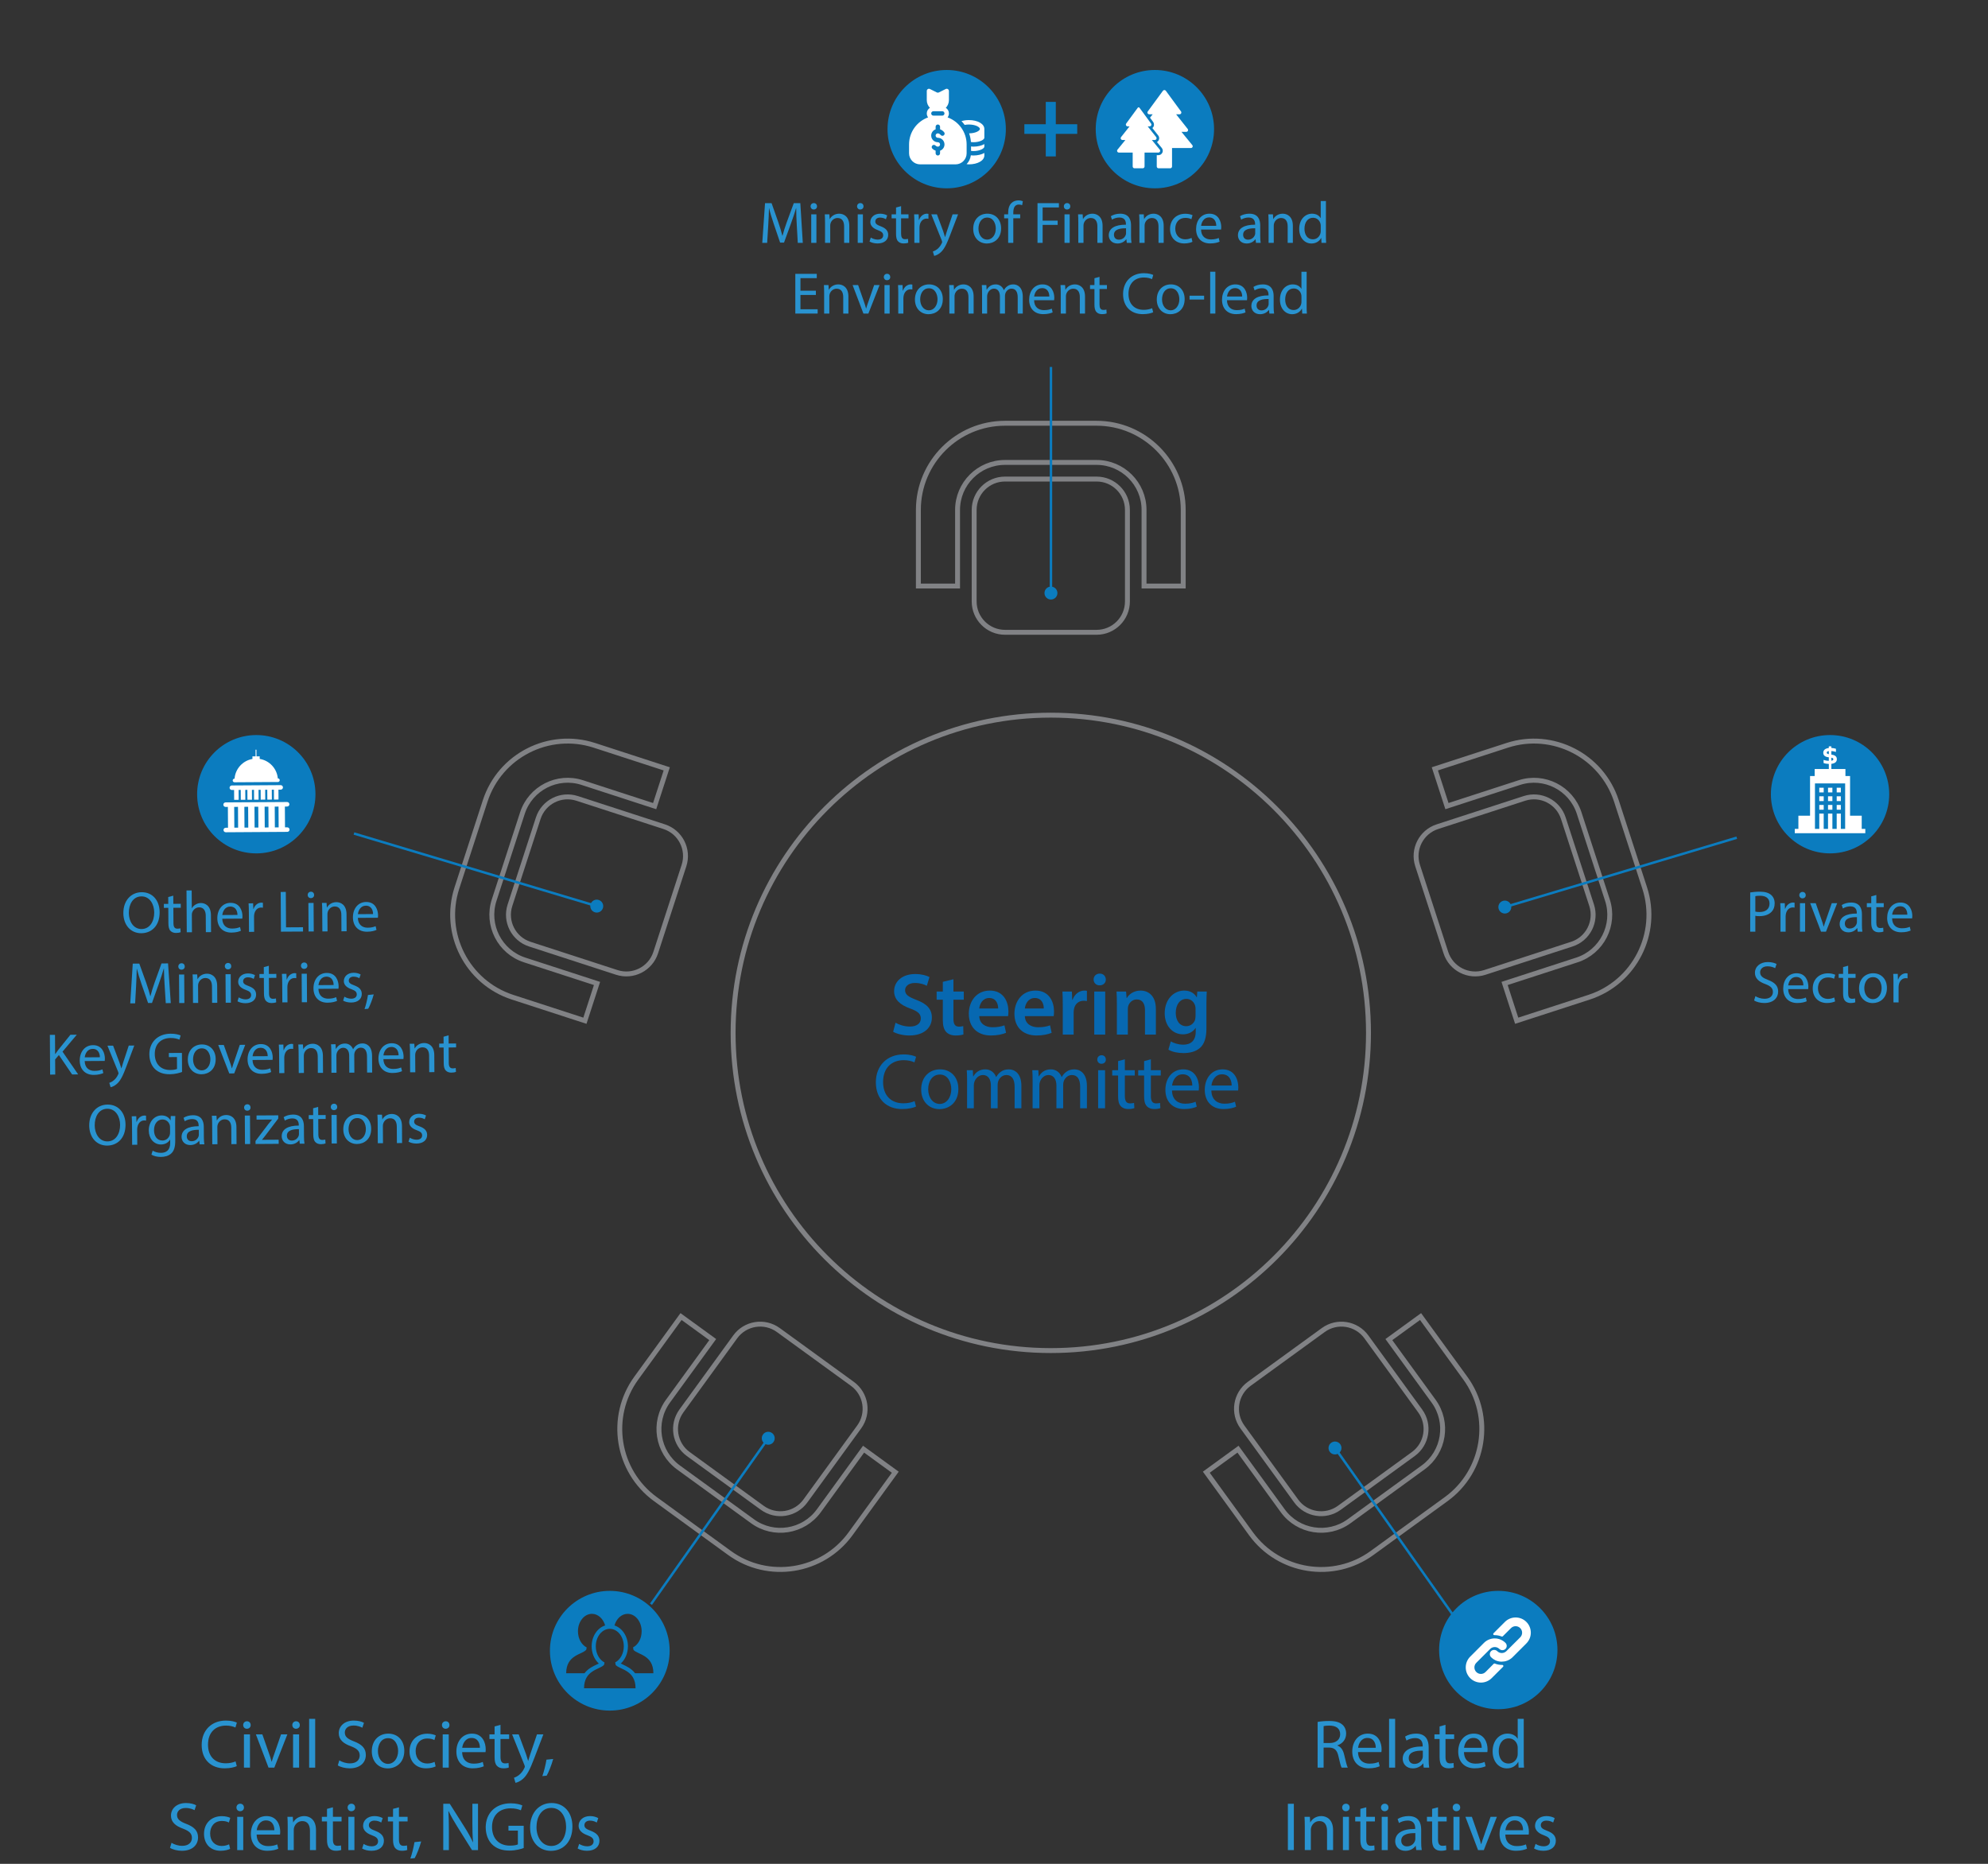 <?xml version="1.0" encoding="utf-8"?>
<!-- Generator: Adobe Illustrator 16.0.0, SVG Export Plug-In . SVG Version: 6.00 Build 0)  -->
<!DOCTYPE svg PUBLIC "-//W3C//DTD SVG 1.1//EN" "http://www.w3.org/Graphics/SVG/1.1/DTD/svg11.dtd">
<svg version="1.1" id="Layer_1" xmlns="http://www.w3.org/2000/svg" xmlns:xlink="http://www.w3.org/1999/xlink" x="0px" y="0px"
	 width="363.25px" height="340.555px" viewBox="624.917 587.652 363.25 340.555"
	 enable-background="new 624.917 587.652 363.25 340.555" xml:space="preserve">
<rect x="624.917" y="587.652" width="363.25" height="340.555" fill="#333333" stroke="none"/>
<g enable-background="new    ">
	<path fill="#2993D0" d="M654.087,754.323c0.017,2.498-1.493,3.832-3.345,3.844c-1.917,0.012-3.272-1.465-3.286-3.661
		c-0.015-2.304,1.407-3.82,3.346-3.833C652.783,750.66,654.074,752.169,654.087,754.323z M648.458,754.477
		c0.01,1.551,0.858,2.935,2.333,2.925c1.486-0.01,2.317-1.382,2.307-3.029c-0.009-1.443-0.772-2.945-2.333-2.936
		C649.213,751.448,648.448,752.884,648.458,754.477z"/>
</g>
<g enable-background="new    ">
	<path fill="#2993D0" d="M656.578,751.303l0.01,1.496l1.356-0.009l0.005,0.722l-1.356,0.009l0.018,2.81
		c0.004,0.646,0.19,1.012,0.718,1.008c0.247-0.001,0.43-0.035,0.548-0.068l0.048,0.71c-0.183,0.077-0.473,0.133-0.839,0.136
		c-0.441,0.002-0.798-0.136-1.025-0.393c-0.271-0.278-0.37-0.74-0.375-1.354l-0.018-2.842l-0.808,0.005l-0.005-0.722l0.808-0.005
		l-0.008-1.249L656.578,751.303z"/>
	<path fill="#2993D0" d="M658.995,750.35l0.947-0.005l0.021,3.251h0.021c0.149-0.271,0.385-0.509,0.675-0.672
		c0.278-0.163,0.611-0.273,0.967-0.275c0.7-0.005,1.822,0.419,1.834,2.217l0.02,3.101l-0.947,0.006l-0.019-2.993
		c-0.006-0.84-0.322-1.548-1.216-1.542c-0.614,0.004-1.096,0.438-1.265,0.955c-0.053,0.13-0.063,0.27-0.062,0.453l0.02,3.144
		l-0.947,0.006L658.995,750.35z"/>
	<path fill="#2993D0" d="M665.532,755.521c0.029,1.279,0.852,1.802,1.799,1.796c0.678-0.004,1.087-0.125,1.44-0.278l0.166,0.678
		c-0.333,0.153-0.902,0.329-1.731,0.334c-1.604,0.011-2.568-1.039-2.579-2.61c-0.01-1.572,0.908-2.816,2.426-2.826
		c1.701-0.011,2.163,1.483,2.17,2.441c0.001,0.193-0.02,0.345-0.03,0.441L665.532,755.521z M668.305,754.824
		c0.007-0.603-0.258-1.538-1.323-1.53c-0.958,0.005-1.373,0.891-1.444,1.548L668.305,754.824z"/>
	<path fill="#2993D0" d="M670.391,754.336c-0.004-0.613-0.019-1.141-0.053-1.625l0.828-0.005l0.039,1.021h0.043
		c0.232-0.701,0.8-1.146,1.436-1.15c0.107,0,0.183,0.01,0.27,0.03l0.006,0.895c-0.098-0.021-0.194-0.031-0.323-0.03
		c-0.668,0.004-1.139,0.513-1.264,1.225c-0.02,0.129-0.04,0.28-0.039,0.441l0.018,2.778l-0.938,0.006L670.391,754.336z"/>
	<path fill="#2993D0" d="M676.204,750.628l0.937-0.007l0.041,6.471l3.102-0.02l0.005,0.786l-4.038,0.025L676.204,750.628z"/>
	<path fill="#2993D0" d="M682.312,751.17c0.013,0.323-0.222,0.583-0.599,0.585c-0.334,0.003-0.573-0.255-0.574-0.578
		c-0.003-0.333,0.243-0.593,0.588-0.596C682.082,750.58,682.31,750.836,682.312,751.17z M681.3,757.852l-0.034-5.211l0.948-0.006
		l0.033,5.211L681.3,757.852z"/>
	<path fill="#2993D0" d="M683.794,754.036c-0.003-0.538-0.017-0.979-0.051-1.41l0.84-0.005l0.059,0.86h0.021
		c0.256-0.497,0.855-0.985,1.716-0.99c0.722-0.005,1.845,0.418,1.855,2.206l0.021,3.111l-0.947,0.006l-0.02-3.004
		c-0.005-0.839-0.322-1.537-1.216-1.532c-0.624,0.005-1.105,0.448-1.264,0.978c-0.043,0.118-0.063,0.28-0.063,0.441l0.021,3.134
		l-0.947,0.006L683.794,754.036z"/>
	<path fill="#2993D0" d="M690.308,755.361c0.029,1.281,0.851,1.804,1.798,1.798c0.679-0.004,1.087-0.126,1.441-0.278l0.166,0.678
		c-0.333,0.153-0.902,0.328-1.731,0.334c-1.604,0.01-2.569-1.039-2.579-2.611c-0.011-1.571,0.907-2.815,2.426-2.825
		c1.701-0.011,2.162,1.482,2.169,2.44c0.001,0.194-0.019,0.345-0.029,0.442L690.308,755.361z M693.081,754.666
		c0.008-0.604-0.257-1.538-1.323-1.531c-0.958,0.006-1.372,0.892-1.443,1.549L693.081,754.666z"/>
</g>
<g enable-background="new    ">
	<path fill="#2993D0" d="M655.003,767.754c-0.061-1.012-0.133-2.228-0.128-3.132h-0.032c-0.242,0.852-0.538,1.759-0.897,2.763
		l-1.259,3.527l-0.711,0.006l-1.195-3.449c-0.352-1.021-0.648-1.955-0.858-2.814h-0.021c-0.016,0.904-0.062,2.121-0.119,3.209
		l-0.174,3.112l-0.894,0.006l0.46-7.26l1.194-0.008l1.261,3.502c0.308,0.892,0.56,1.687,0.748,2.439h0.032
		c0.179-0.734,0.432-1.532,0.748-2.449l1.27-3.519l1.195-0.007l0.499,7.254l-0.915,0.005L655.003,767.754z"/>
</g>
<g enable-background="new    ">
	<path fill="#2993D0" d="M658.675,764.242c0.012,0.324-0.223,0.584-0.6,0.586c-0.334,0.002-0.573-0.254-0.575-0.577
		c-0.001-0.334,0.244-0.595,0.589-0.597C658.445,763.652,658.672,763.909,658.675,764.242z M657.663,770.925l-0.033-5.212
		l0.947-0.006l0.033,5.211L657.663,770.925z"/>
	<path fill="#2993D0" d="M660.158,767.108c-0.004-0.538-0.018-0.979-0.053-1.41l0.84-0.005l0.06,0.86l0.021-0.001
		c0.256-0.496,0.855-0.983,1.717-0.99c0.721-0.004,1.844,0.42,1.855,2.207l0.02,3.111l-0.947,0.006l-0.02-3.004
		c-0.005-0.84-0.322-1.537-1.216-1.532c-0.624,0.004-1.105,0.449-1.264,0.978c-0.043,0.118-0.063,0.28-0.063,0.441l0.021,3.134
		l-0.947,0.005L660.158,767.108z"/>
	<path fill="#2993D0" d="M667.17,764.188c0.013,0.323-0.223,0.583-0.6,0.586c-0.333,0.001-0.572-0.255-0.574-0.578
		c-0.002-0.334,0.243-0.594,0.588-0.597C666.94,763.597,667.168,763.854,667.17,764.188z M666.158,770.871l-0.033-5.212l0.947-0.005
		l0.033,5.21L666.158,770.871z"/>
	<path fill="#2993D0" d="M668.542,769.886c0.28,0.181,0.777,0.372,1.251,0.369c0.688-0.005,1.01-0.352,1.007-0.782
		c-0.003-0.452-0.273-0.698-0.976-0.952c-0.938-0.328-1.383-0.842-1.388-1.466c-0.005-0.84,0.669-1.533,1.789-1.541
		c0.527-0.003,0.991,0.145,1.283,0.314l-0.232,0.691c-0.205-0.128-0.584-0.298-1.068-0.295c-0.56,0.004-0.869,0.329-0.867,0.716
		c0.003,0.431,0.316,0.623,0.996,0.877c0.907,0.339,1.372,0.788,1.377,1.563c0.006,0.916-0.7,1.566-1.938,1.575
		c-0.57,0.003-1.099-0.134-1.467-0.347L668.542,769.886z"/>
	<path fill="#2993D0" d="M674.04,764.113l0.01,1.496l1.356-0.01l0.005,0.722l-1.356,0.009l0.018,2.811
		c0.004,0.646,0.189,1.011,0.717,1.007c0.248-0.001,0.431-0.034,0.549-0.067l0.048,0.709c-0.183,0.077-0.473,0.133-0.839,0.136
		c-0.441,0.002-0.798-0.136-1.025-0.392c-0.271-0.279-0.371-0.741-0.375-1.354l-0.018-2.843l-0.808,0.005l-0.005-0.721l0.808-0.005
		l-0.009-1.249L674.04,764.113z"/>
</g>
<g enable-background="new    ">
	<path fill="#2993D0" d="M676.482,767.219c-0.004-0.614-0.018-1.142-0.054-1.626l0.829-0.006l0.039,1.023h0.043
		c0.232-0.701,0.801-1.146,1.436-1.15c0.107-0.001,0.184,0.009,0.27,0.03l0.006,0.894c-0.097-0.021-0.193-0.031-0.323-0.03
		c-0.667,0.004-1.138,0.513-1.263,1.225c-0.021,0.13-0.041,0.28-0.04,0.442l0.018,2.777l-0.937,0.006L676.482,767.219z"/>
</g>
<g enable-background="new    ">
	<path fill="#2993D0" d="M681.082,764.099c0.013,0.322-0.222,0.583-0.599,0.585c-0.334,0.002-0.573-0.254-0.574-0.577
		c-0.003-0.334,0.243-0.595,0.588-0.597C680.851,763.508,681.08,763.765,681.082,764.099z M680.07,770.782l-0.034-5.211l0.948-0.007
		l0.032,5.211L680.07,770.782z"/>
	<path fill="#2993D0" d="M683.101,768.329c0.029,1.281,0.852,1.803,1.799,1.797c0.678-0.004,1.087-0.125,1.44-0.278l0.167,0.678
		c-0.334,0.152-0.903,0.329-1.732,0.334c-1.604,0.01-2.568-1.038-2.579-2.61c-0.01-1.572,0.908-2.816,2.427-2.826
		c1.7-0.011,2.162,1.483,2.168,2.441c0.002,0.193-0.019,0.344-0.029,0.44L683.101,768.329z M685.875,767.632
		c0.007-0.604-0.258-1.538-1.323-1.531c-0.959,0.006-1.373,0.892-1.444,1.549L685.875,767.632z"/>
</g>
<g enable-background="new    ">
	<path fill="#2993D0" d="M687.847,769.762c0.281,0.182,0.778,0.372,1.252,0.369c0.689-0.004,1.01-0.351,1.007-0.781
		c-0.003-0.452-0.273-0.698-0.975-0.952c-0.938-0.328-1.384-0.842-1.388-1.467c-0.006-0.839,0.668-1.532,1.788-1.54
		c0.527-0.004,0.992,0.145,1.283,0.315l-0.232,0.689c-0.205-0.127-0.583-0.297-1.067-0.294c-0.56,0.003-0.871,0.328-0.868,0.716
		c0.003,0.432,0.316,0.623,0.997,0.877c0.906,0.339,1.371,0.788,1.376,1.563c0.007,0.914-0.7,1.565-1.938,1.573
		c-0.57,0.003-1.1-0.133-1.467-0.347L687.847,769.762z"/>
</g>
<g enable-background="new    ">
	<path fill="#2993D0" d="M691.523,772.033c0.233-0.637,0.517-1.791,0.63-2.578l1.055-0.113c-0.241,0.916-0.708,2.114-1.007,2.622
		L691.523,772.033z"/>
</g>
<g enable-background="new    ">
	<path fill="#2993D0" d="M634.029,776.74l0.938-0.005l0.022,3.499l0.032-0.001c0.191-0.28,0.384-0.54,0.565-0.778l2.2-2.738
		l1.163-0.007l-2.607,3.096l2.858,4.158l-1.109,0.008l-2.413-3.548l-0.684,0.801l0.018,2.767l-0.937,0.007L634.029,776.74z"/>
	<path fill="#2993D0" d="M640.391,781.523c0.03,1.281,0.852,1.804,1.799,1.798c0.679-0.005,1.087-0.125,1.441-0.278l0.165,0.677
		c-0.332,0.152-0.901,0.329-1.73,0.334c-1.604,0.011-2.569-1.038-2.579-2.61c-0.011-1.571,0.907-2.815,2.426-2.825
		c1.7-0.011,2.163,1.482,2.169,2.44c0.001,0.194-0.02,0.345-0.029,0.441L640.391,781.523z M643.165,780.827
		c0.007-0.603-0.257-1.537-1.323-1.531c-0.958,0.007-1.372,0.893-1.443,1.55L643.165,780.827z"/>
	<path fill="#2993D0" d="M645.585,778.711l1.16,3.073c0.121,0.344,0.253,0.752,0.341,1.063l0.021-0.001
		c0.095-0.313,0.2-0.711,0.327-1.089l1.014-3.064l1.002-0.007l-1.398,3.724c-0.666,1.792-1.123,2.71-1.766,3.274
		c-0.461,0.412-0.923,0.576-1.159,0.621l-0.242-0.796c0.236-0.076,0.548-0.229,0.826-0.468c0.257-0.207,0.578-0.574,0.79-1.061
		c0.043-0.097,0.074-0.173,0.074-0.227s-0.022-0.13-0.066-0.247l-1.958-4.789L645.585,778.711z"/>
</g>
<g enable-background="new    ">
	<path fill="#2993D0" d="M658.181,783.52c-0.419,0.153-1.246,0.406-2.226,0.412c-1.099,0.007-2.005-0.267-2.72-0.94
		c-0.628-0.599-1.022-1.565-1.029-2.696c-0.003-2.164,1.473-3.756,3.906-3.771c0.84-0.005,1.497,0.174,1.811,0.321l-0.221,0.767
		c-0.389-0.17-0.875-0.307-1.606-0.303c-1.766,0.012-2.911,1.117-2.899,2.937c0.012,1.842,1.128,2.922,2.818,2.911
		c0.613-0.004,1.033-0.093,1.248-0.201l-0.015-2.165l-1.475,0.01l-0.005-0.754l2.391-0.015L658.181,783.52z"/>
</g>
<g enable-background="new    ">
	<path fill="#2993D0" d="M664.326,781.155c0.013,1.927-1.317,2.774-2.577,2.783c-1.41,0.009-2.504-1.018-2.515-2.664
		c-0.011-1.745,1.123-2.775,2.566-2.784C663.296,778.48,664.316,779.561,664.326,781.155z M660.192,781.235
		c0.007,1.141,0.669,1.998,1.596,1.992c0.904-0.006,1.577-0.86,1.569-2.034c-0.006-0.883-0.454-2-1.574-1.992
		C660.664,779.208,660.185,780.244,660.192,781.235z"/>
</g>
<g enable-background="new    ">
	<path fill="#2993D0" d="M665.806,778.582l1.041,2.922c0.176,0.473,0.318,0.903,0.43,1.333h0.032
		c0.115-0.432,0.263-0.864,0.433-1.339l0.993-2.935l0.991-0.006l-2.013,5.224l-0.905,0.006l-2.014-5.198L665.806,778.582z"/>
</g>
<g enable-background="new    ">
	<path fill="#2993D0" d="M671.058,781.327c0.029,1.281,0.851,1.804,1.799,1.798c0.678-0.005,1.086-0.126,1.44-0.278l0.166,0.678
		c-0.333,0.152-0.902,0.328-1.731,0.333c-1.604,0.01-2.569-1.039-2.579-2.61c-0.011-1.572,0.907-2.815,2.426-2.826
		c1.701-0.011,2.163,1.483,2.169,2.441c0.002,0.194-0.02,0.345-0.029,0.441L671.058,781.327z M673.831,780.631
		c0.008-0.604-0.257-1.538-1.323-1.531c-0.958,0.005-1.372,0.891-1.443,1.548L673.831,780.631z"/>
</g>
<g enable-background="new    ">
	<path fill="#2993D0" d="M675.917,780.144c-0.004-0.613-0.019-1.141-0.054-1.626l0.829-0.006l0.038,1.023h0.044
		c0.232-0.701,0.8-1.146,1.435-1.15c0.108-0.001,0.184,0.01,0.271,0.03l0.005,0.894c-0.097-0.021-0.194-0.03-0.323-0.03
		c-0.667,0.005-1.138,0.513-1.263,1.225c-0.021,0.13-0.041,0.28-0.04,0.442l0.018,2.777l-0.937,0.006L675.917,780.144z"/>
</g>
<g enable-background="new    ">
	<path fill="#2993D0" d="M679.48,779.906c-0.004-0.538-0.018-0.979-0.053-1.41l0.84-0.006l0.06,0.861h0.021
		c0.255-0.497,0.855-0.985,1.717-0.99c0.721-0.005,1.844,0.418,1.854,2.205l0.021,3.112l-0.947,0.006l-0.02-3.004
		c-0.006-0.84-0.322-1.538-1.216-1.532c-0.625,0.004-1.106,0.448-1.264,0.978c-0.043,0.118-0.063,0.28-0.062,0.441l0.02,3.134
		l-0.947,0.006L679.48,779.906z"/>
	<path fill="#2993D0" d="M685.456,779.868c-0.004-0.538-0.018-0.979-0.052-1.41l0.829-0.006l0.048,0.841l0.032-0.001
		c0.288-0.497,0.77-0.963,1.631-0.969c0.711-0.004,1.251,0.422,1.481,1.035l0.021-0.001c0.16-0.291,0.363-0.519,0.577-0.682
		c0.311-0.239,0.654-0.37,1.149-0.373c0.689-0.004,1.715,0.441,1.727,2.25l0.02,3.068l-0.926,0.006l-0.019-2.95
		c-0.007-1.001-0.377-1.602-1.142-1.597c-0.537,0.004-0.955,0.404-1.113,0.868c-0.043,0.13-0.073,0.303-0.073,0.475l0.021,3.219
		l-0.926,0.007l-0.021-3.123c-0.005-0.828-0.375-1.43-1.097-1.425c-0.592,0.004-1.02,0.48-1.168,0.955
		c-0.053,0.14-0.073,0.302-0.071,0.464l0.02,3.144l-0.926,0.005L685.456,779.868z"/>
	<path fill="#2993D0" d="M694.972,781.174c0.029,1.28,0.852,1.804,1.799,1.797c0.678-0.005,1.087-0.125,1.44-0.278l0.166,0.678
		c-0.332,0.153-0.901,0.328-1.731,0.334c-1.604,0.011-2.568-1.039-2.579-2.61c-0.01-1.572,0.908-2.816,2.426-2.826
		c1.702-0.011,2.163,1.483,2.169,2.441c0.002,0.193-0.019,0.344-0.028,0.441L694.972,781.174z M697.746,780.478
		c0.007-0.604-0.258-1.538-1.323-1.531c-0.958,0.006-1.373,0.892-1.444,1.549L697.746,780.478z"/>
</g>
<g enable-background="new    ">
	<path fill="#2993D0" d="M699.831,779.775c-0.004-0.538-0.018-0.979-0.052-1.41l0.839-0.006l0.06,0.861h0.021
		c0.256-0.497,0.855-0.985,1.717-0.99c0.721-0.005,1.844,0.418,1.854,2.206l0.021,3.111l-0.947,0.006l-0.02-3.004
		c-0.006-0.839-0.322-1.537-1.216-1.532c-0.624,0.005-1.106,0.449-1.265,0.978c-0.042,0.118-0.063,0.28-0.062,0.441l0.021,3.134
		l-0.947,0.006L699.831,779.775z"/>
</g>
<g enable-background="new    ">
	<path fill="#2993D0" d="M706.886,776.823l0.01,1.497l1.356-0.009l0.004,0.722l-1.356,0.008l0.019,2.811
		c0.004,0.646,0.189,1.012,0.717,1.008c0.248-0.002,0.431-0.035,0.549-0.068l0.048,0.711c-0.184,0.076-0.474,0.132-0.839,0.134
		c-0.442,0.003-0.798-0.134-1.026-0.392c-0.271-0.278-0.37-0.741-0.374-1.354l-0.019-2.842l-0.808,0.005l-0.004-0.722l0.808-0.005
		l-0.008-1.249L706.886,776.823z"/>
</g>
<g enable-background="new    ">
	<path fill="#2993D0" d="M647.852,793.126c0.016,2.498-1.494,3.832-3.346,3.844c-1.916,0.012-3.271-1.465-3.286-3.661
		c-0.015-2.304,1.408-3.821,3.346-3.833C646.547,789.463,647.838,790.973,647.852,793.126z M642.222,793.281
		c0.01,1.551,0.858,2.935,2.333,2.925c1.486-0.01,2.317-1.382,2.307-3.029c-0.01-1.443-0.772-2.945-2.334-2.936
		C642.978,790.251,642.211,791.688,642.222,793.281z"/>
</g>
<g enable-background="new    ">
	<path fill="#2993D0" d="M649.038,793.237c-0.004-0.613-0.019-1.141-0.054-1.625l0.829-0.006l0.039,1.022h0.043
		c0.232-0.701,0.8-1.146,1.436-1.15c0.107,0,0.184,0.01,0.27,0.03l0.006,0.894c-0.098-0.021-0.194-0.03-0.323-0.029
		c-0.668,0.004-1.139,0.513-1.263,1.225c-0.021,0.129-0.041,0.28-0.041,0.441l0.019,2.778l-0.937,0.006L649.038,793.237z"/>
</g>
<g enable-background="new    ">
	<path fill="#2993D0" d="M656.952,791.561c-0.019,0.377-0.038,0.797-0.034,1.432l0.02,3.025c0.008,1.195-0.225,1.929-0.728,2.385
		c-0.503,0.477-1.233,0.632-1.891,0.637c-0.624,0.004-1.314-0.143-1.736-0.42l0.232-0.724c0.346,0.214,0.886,0.404,1.531,0.399
		c0.97-0.006,1.677-0.517,1.668-1.83l-0.004-0.581h-0.021c-0.287,0.486-0.845,0.878-1.652,0.883
		c-1.292,0.009-2.225-1.084-2.234-2.527c-0.011-1.766,1.135-2.773,2.33-2.781c0.904-0.006,1.402,0.465,1.631,0.895l0.022-0.001
		l0.038-0.786L656.952,791.561z M655.986,793.624c-0.001-0.161-0.013-0.302-0.057-0.431c-0.176-0.548-0.642-0.997-1.331-0.993
		c-0.904,0.006-1.546,0.775-1.538,1.98c0.007,1.022,0.529,1.87,1.552,1.863c0.581-0.003,1.106-0.373,1.308-0.977
		c0.053-0.163,0.073-0.346,0.072-0.507L655.986,793.624z"/>
	<path fill="#2993D0" d="M661.4,796.744l-0.079-0.657l-0.032,0.001c-0.288,0.411-0.846,0.78-1.589,0.785
		c-1.056,0.007-1.599-0.732-1.604-1.486c-0.008-1.26,1.108-1.956,3.121-1.958l-0.001-0.107c-0.002-0.431-0.126-1.205-1.191-1.198
		c-0.484,0.003-0.99,0.157-1.354,0.396l-0.219-0.623c0.429-0.282,1.052-0.469,1.708-0.474c1.594-0.01,1.988,1.075,1.995,2.119
		l0.013,1.949c0.003,0.452,0.027,0.893,0.094,1.248L661.4,796.744z M661.244,794.084c-1.034-0.015-2.206,0.176-2.2,1.188
		c0.004,0.614,0.415,0.902,0.899,0.899c0.679-0.004,1.106-0.438,1.254-0.88c0.032-0.098,0.053-0.205,0.052-0.303L661.244,794.084z"
		/>
	<path fill="#2993D0" d="M663.68,792.927c-0.003-0.537-0.017-0.979-0.052-1.409l0.84-0.006l0.059,0.861h0.022
		c0.255-0.497,0.854-0.985,1.716-0.991c0.722-0.005,1.844,0.419,1.855,2.206l0.02,3.111l-0.947,0.007l-0.019-3.004
		c-0.006-0.84-0.322-1.538-1.216-1.531c-0.625,0.003-1.106,0.447-1.265,0.977c-0.042,0.119-0.063,0.279-0.062,0.441l0.02,3.133
		l-0.947,0.007L663.68,792.927z"/>
	<path fill="#2993D0" d="M670.693,790.008c0.013,0.323-0.223,0.583-0.599,0.585c-0.334,0.003-0.573-0.254-0.575-0.577
		c-0.002-0.334,0.244-0.594,0.589-0.596C670.462,789.417,670.691,789.675,670.693,790.008z M669.68,796.691l-0.032-5.211
		l0.947-0.007l0.033,5.211L669.68,796.691z"/>
	<path fill="#2993D0" d="M671.604,796.128l2.339-3.083c0.224-0.281,0.438-0.53,0.673-0.813v-0.021l-2.821,0.018l-0.004-0.764
		l3.973-0.025l-0.008,0.591l-2.306,3.041c-0.214,0.292-0.427,0.552-0.662,0.822v0.021l3.047-0.019l0.005,0.753l-4.231,0.027
		L671.604,796.128z"/>
</g>
<g enable-background="new    ">
	<path fill="#2993D0" d="M679.694,796.626l-0.079-0.656h-0.032c-0.288,0.411-0.846,0.78-1.589,0.785
		c-1.056,0.007-1.599-0.732-1.603-1.486c-0.009-1.259,1.107-1.956,3.12-1.958v-0.107c-0.003-0.431-0.127-1.205-1.192-1.198
		c-0.484,0.003-0.989,0.157-1.354,0.396l-0.219-0.623c0.429-0.283,1.052-0.47,1.708-0.475c1.594-0.01,1.988,1.075,1.995,2.119
		l0.013,1.949c0.003,0.452,0.026,0.894,0.094,1.249L679.694,796.626z M679.537,793.968c-1.033-0.015-2.206,0.176-2.199,1.187
		c0.004,0.614,0.415,0.902,0.899,0.899c0.678-0.005,1.106-0.438,1.254-0.881c0.032-0.097,0.053-0.204,0.052-0.301L679.537,793.968z"
		/>
</g>
<g enable-background="new    ">
	<path fill="#2993D0" d="M683.054,789.898l0.01,1.496l1.356-0.009l0.005,0.722l-1.357,0.008l0.019,2.811
		c0.004,0.646,0.189,1.012,0.717,1.008c0.248-0.001,0.431-0.035,0.549-0.068l0.048,0.71c-0.183,0.077-0.474,0.133-0.84,0.136
		c-0.441,0.002-0.797-0.136-1.025-0.393c-0.271-0.278-0.37-0.741-0.375-1.354l-0.018-2.842l-0.808,0.005l-0.004-0.722l0.808-0.005
		l-0.009-1.249L683.054,789.898z"/>
	<path fill="#2993D0" d="M686.533,789.908c0.012,0.323-0.223,0.583-0.6,0.585c-0.334,0.002-0.573-0.255-0.575-0.578
		c-0.001-0.333,0.244-0.594,0.589-0.596C686.302,789.316,686.531,789.574,686.533,789.908z M685.519,796.589l-0.033-5.211
		l0.948-0.006l0.033,5.211L685.519,796.589z"/>
	<path fill="#2993D0" d="M692.738,793.894c0.013,1.928-1.317,2.776-2.577,2.784c-1.41,0.009-2.504-1.019-2.515-2.665
		c-0.011-1.744,1.123-2.773,2.566-2.783C691.708,791.22,692.728,792.3,692.738,793.894z M688.604,793.975
		c0.007,1.141,0.669,1.998,1.596,1.992c0.904-0.006,1.577-0.86,1.569-2.034c-0.006-0.883-0.454-2-1.573-1.993
		C689.076,791.947,688.597,792.985,688.604,793.975z"/>
	<path fill="#2993D0" d="M693.926,792.735c-0.004-0.538-0.018-0.98-0.052-1.41l0.84-0.005l0.06,0.86h0.021
		c0.256-0.497,0.855-0.985,1.717-0.99c0.722-0.005,1.844,0.418,1.855,2.205l0.02,3.112l-0.947,0.006l-0.02-3.004
		c-0.005-0.84-0.321-1.538-1.215-1.532c-0.625,0.004-1.106,0.449-1.265,0.978c-0.042,0.119-0.063,0.28-0.063,0.441l0.021,3.134
		l-0.947,0.006L693.926,792.735z"/>
	<path fill="#2993D0" d="M699.792,795.529c0.28,0.182,0.777,0.372,1.251,0.369c0.688-0.004,1.01-0.352,1.008-0.782
		c-0.004-0.452-0.274-0.697-0.976-0.951c-0.939-0.328-1.384-0.842-1.388-1.467c-0.006-0.839,0.669-1.532,1.788-1.54
		c0.527-0.003,0.991,0.145,1.284,0.314l-0.233,0.69c-0.205-0.127-0.583-0.297-1.067-0.294c-0.561,0.004-0.87,0.328-0.868,0.716
		c0.003,0.431,0.316,0.623,0.996,0.876c0.907,0.339,1.373,0.788,1.378,1.563c0.006,0.915-0.7,1.566-1.938,1.574
		c-0.571,0.003-1.1-0.133-1.467-0.347L699.792,795.529z"/>
</g>
<g>
	<g>
		<defs>
			<rect id="SVGID_1_" x="629.417" y="596.093" width="354.896" height="335.721"/>
		</defs>
		<clipPath id="SVGID_2_">
			<use xlink:href="#SVGID_1_"  overflow="visible"/>
		</clipPath>
		<path clip-path="url(#SVGID_2_)" fill="#0B7CBF" d="M682.557,732.699c0.038,5.971-4.771,10.84-10.74,10.88
			c-5.971,0.037-10.842-4.771-10.879-10.741c-0.039-5.972,4.771-10.842,10.74-10.88C677.65,721.919,682.52,726.728,682.557,732.699"
			/>
	</g>
	<g>
		<defs>
			<rect id="SVGID_3_" x="629.417" y="596.093" width="354.896" height="335.721"/>
		</defs>
		<clipPath id="SVGID_4_">
			<use xlink:href="#SVGID_3_"  overflow="visible"/>
		</clipPath>
		<path clip-path="url(#SVGID_4_)" fill="#FFFFFF" d="M667.767,730.587l7.936-0.051c0.179-0.002,0.327-0.152,0.326-0.332
			c-0.002-0.184-0.15-0.33-0.331-0.33h-0.019c-0.162-1.811-1.543-3.271-3.309-3.556l-0.004-0.472l-0.582,0.004l-0.008-1.155
			c0-0.047-0.036-0.085-0.081-0.085c-0.044,0-0.083,0.039-0.083,0.085l0.007,1.157l-0.578,0.003l0.004,0.47
			c-1.768,0.31-3.127,1.782-3.267,3.599h-0.016c-0.185,0.002-0.328,0.151-0.328,0.335
			C667.436,730.44,667.582,730.588,667.767,730.587"/>
	</g>
	<g>
		<defs>
			<rect id="SVGID_5_" x="629.417" y="596.093" width="354.896" height="335.721"/>
		</defs>
		<clipPath id="SVGID_6_">
			<use xlink:href="#SVGID_5_"  overflow="visible"/>
		</clipPath>
		<path clip-path="url(#SVGID_6_)" fill="#FFFFFF" d="M677.408,738.822l-0.415,0.005l-0.023-3.805l0.413-0.002
			c0.227-0.001,0.413-0.187,0.412-0.416c-0.003-0.227-0.19-0.413-0.418-0.411l-11.239,0.071c-0.229,0.001-0.413,0.19-0.412,0.416
			c0.001,0.23,0.188,0.412,0.417,0.41l0.412-0.003l0.025,3.806l-0.414,0.002c-0.229,0-0.413,0.188-0.411,0.414
			c0.003,0.229,0.187,0.413,0.417,0.411l11.241-0.072c0.225-0.001,0.41-0.187,0.41-0.415
			C677.822,739.007,677.633,738.82,677.408,738.822 M675.834,738.833l-0.694,0.004l-0.023-3.805l0.694-0.004L675.834,738.833z
			 M671.415,735.058l0.692-0.005l0.025,3.803l-0.694,0.004L671.415,735.058z M670.282,738.867l-0.693,0.005l-0.022-3.802l0.69-0.005
			L670.282,738.867z M673.267,735.044l0.692-0.004l0.025,3.804l-0.693,0.005L673.267,735.044z M667.71,735.081l0.694-0.004
			l0.024,3.803l-0.694,0.004L667.71,735.081z"/>
	</g>
	<g>
		<defs>
			<rect id="SVGID_7_" x="629.417" y="596.093" width="354.896" height="335.721"/>
		</defs>
		<clipPath id="SVGID_8_">
			<use xlink:href="#SVGID_7_"  overflow="visible"/>
		</clipPath>
		<path clip-path="url(#SVGID_8_)" fill="#FFFFFF" d="M667.278,731.995l0.417-0.002c0,0.007-0.004,0.015-0.004,0.02l0.012,1.782
			l0.826-0.006l-0.012-1.782c0-0.005-0.002-0.013-0.002-0.02l0.394-0.003c0,0.007-0.004,0.015-0.004,0.02l0.012,1.782l0.826-0.005
			l-0.013-1.783c0-0.006-0.003-0.013-0.003-0.019l0.396-0.003c0,0.007-0.004,0.015-0.004,0.021l0.012,1.78l0.827-0.005l-0.012-1.783
			c0-0.005-0.005-0.013-0.005-0.018l0.393-0.004c0,0.008-0.003,0.014-0.003,0.02l0.011,1.782l0.826-0.005l-0.011-1.783
			c0-0.005-0.004-0.011-0.004-0.019l0.395-0.003c0,0.008-0.003,0.015-0.003,0.02l0.011,1.782l0.826-0.005l-0.011-1.783
			c0-0.006-0.003-0.012-0.003-0.018l0.391-0.003c0,0.007-0.005,0.014-0.005,0.019l0.012,1.784l0.827-0.007l-0.013-1.782
			c0-0.006-0.002-0.013-0.002-0.019l0.394-0.003c0,0.007-0.004,0.013-0.004,0.019l0.013,1.782l0.825-0.006l-0.011-1.782
			c0-0.005-0.004-0.012-0.004-0.018l0.417-0.003c0.229-0.003,0.411-0.187,0.411-0.416c-0.002-0.225-0.188-0.411-0.416-0.41
			l-8.926,0.058c-0.227,0.001-0.414,0.189-0.412,0.415C666.868,731.813,667.052,731.998,667.278,731.995"/>
	</g>
</g>
<g enable-background="new    ">
	<path fill="#2993D0" d="M944.716,750.718c0.453-0.075,1.045-0.14,1.799-0.14c0.926,0,1.604,0.215,2.035,0.603
		c0.398,0.345,0.635,0.872,0.635,1.519c0,0.656-0.193,1.173-0.56,1.55c-0.495,0.527-1.303,0.797-2.218,0.797
		c-0.28,0-0.539-0.011-0.754-0.064v2.907h-0.938V750.718z M945.654,754.217c0.204,0.055,0.463,0.076,0.775,0.076
		c1.13,0,1.819-0.55,1.819-1.551c0-0.959-0.678-1.421-1.712-1.421c-0.409,0-0.721,0.031-0.883,0.075V754.217z"/>
</g>
<g enable-background="new    ">
	<path fill="#2993D0" d="M950.252,754.303c0-0.613-0.012-1.141-0.044-1.625h0.829l0.032,1.022h0.044
		c0.236-0.7,0.807-1.142,1.442-1.142c0.107,0,0.183,0.012,0.27,0.032v0.894c-0.098-0.021-0.194-0.032-0.323-0.032
		c-0.668,0-1.142,0.507-1.271,1.217c-0.021,0.129-0.043,0.28-0.043,0.441v2.778h-0.937V754.303z"/>
</g>
<g enable-background="new    ">
	<path fill="#2993D0" d="M954.861,751.213c0.01,0.323-0.227,0.582-0.604,0.582c-0.334,0-0.57-0.259-0.57-0.582
		c0-0.333,0.248-0.592,0.592-0.592C954.634,750.622,954.861,750.88,954.861,751.213z M953.806,757.889v-5.211h0.946v5.211H953.806z"
		/>
</g>
<g enable-background="new    ">
	<path fill="#2993D0" d="M956.691,752.678l1.022,2.928c0.172,0.474,0.313,0.905,0.421,1.336h0.031
		c0.118-0.431,0.27-0.862,0.442-1.336l1.011-2.928h0.991l-2.046,5.211h-0.904l-1.981-5.211H956.691z"/>
</g>
<g enable-background="new    ">
	<path fill="#2993D0" d="M964.357,757.889l-0.075-0.657h-0.032c-0.291,0.409-0.851,0.775-1.594,0.775
		c-1.055,0-1.594-0.743-1.594-1.496c0-1.261,1.12-1.949,3.133-1.938v-0.107c0-0.432-0.117-1.206-1.184-1.206
		c-0.484,0-0.991,0.151-1.356,0.388l-0.216-0.625c0.432-0.279,1.055-0.463,1.712-0.463c1.594,0,1.981,1.088,1.981,2.133v1.948
		c0,0.452,0.021,0.894,0.086,1.249H964.357z M964.217,755.23c-1.034-0.021-2.208,0.161-2.208,1.173c0,0.613,0.41,0.905,0.895,0.905
		c0.678,0,1.108-0.432,1.259-0.873c0.032-0.097,0.055-0.204,0.055-0.301V755.23z"/>
</g>
<g enable-background="new    ">
	<path fill="#2993D0" d="M967.76,751.181v1.497h1.356v0.722h-1.356v2.81c0,0.646,0.183,1.012,0.71,1.012
		c0.248,0,0.431-0.031,0.549-0.064l0.043,0.711c-0.182,0.074-0.474,0.129-0.84,0.129c-0.44,0-0.796-0.14-1.022-0.398
		c-0.269-0.28-0.365-0.743-0.365-1.356V753.4h-0.808v-0.722h0.808v-1.249L967.76,751.181z"/>
</g>
<g enable-background="new    ">
	<path fill="#2993D0" d="M970.646,755.456c0.021,1.281,0.839,1.809,1.787,1.809c0.678,0,1.087-0.118,1.443-0.269l0.16,0.678
		c-0.334,0.151-0.904,0.323-1.733,0.323c-1.604,0-2.562-1.055-2.562-2.627s0.926-2.811,2.443-2.811c1.701,0,2.153,1.497,2.153,2.455
		c0,0.194-0.021,0.345-0.032,0.441H970.646z M973.423,754.777c0.011-0.603-0.247-1.539-1.313-1.539
		c-0.959,0-1.378,0.883-1.454,1.539H973.423z"/>
</g>
<g enable-background="new    ">
	<path fill="#2993D0" d="M945.666,769.669c0.42,0.259,1.033,0.474,1.68,0.474c0.958,0,1.518-0.506,1.518-1.237
		c0-0.679-0.387-1.066-1.367-1.442c-1.184-0.421-1.916-1.034-1.916-2.058c0-1.13,0.937-1.97,2.347-1.97
		c0.743,0,1.281,0.172,1.604,0.355l-0.259,0.765c-0.236-0.129-0.721-0.345-1.378-0.345c-0.99,0-1.367,0.592-1.367,1.087
		c0,0.679,0.441,1.013,1.443,1.4c1.227,0.474,1.852,1.065,1.852,2.131c0,1.12-0.83,2.089-2.541,2.089
		c-0.7,0-1.464-0.204-1.852-0.463L945.666,769.669z"/>
</g>
<g enable-background="new    ">
	<path fill="#2993D0" d="M951.653,768.377c0.021,1.281,0.839,1.809,1.787,1.809c0.678,0,1.087-0.117,1.442-0.269l0.161,0.678
		c-0.334,0.151-0.904,0.323-1.733,0.323c-1.604,0-2.562-1.055-2.562-2.627s0.925-2.81,2.443-2.81c1.701,0,2.153,1.496,2.153,2.454
		c0,0.194-0.021,0.345-0.032,0.441H951.653z M954.43,767.7c0.011-0.604-0.248-1.54-1.313-1.54c-0.959,0-1.378,0.883-1.454,1.54
		H954.43z"/>
</g>
<g enable-background="new    ">
	<path fill="#2993D0" d="M960.233,770.618c-0.247,0.129-0.797,0.301-1.496,0.301c-1.572,0-2.595-1.065-2.595-2.659
		c0-1.604,1.098-2.767,2.799-2.767c0.56,0,1.055,0.14,1.313,0.269l-0.216,0.732c-0.226-0.129-0.58-0.248-1.098-0.248
		c-1.194,0-1.841,0.883-1.841,1.971c0,1.206,0.775,1.949,1.809,1.949c0.538,0,0.894-0.141,1.163-0.259L960.233,770.618z"/>
</g>
<g enable-background="new    ">
	<path fill="#2993D0" d="M962.614,764.104v1.496h1.356v0.722h-1.356v2.81c0,0.646,0.183,1.012,0.71,1.012
		c0.248,0,0.432-0.032,0.55-0.064l0.043,0.71c-0.184,0.076-0.474,0.13-0.84,0.13c-0.441,0-0.797-0.14-1.022-0.398
		c-0.269-0.28-0.366-0.742-0.366-1.356v-2.842h-0.809V765.6h0.809v-1.249L962.614,764.104z"/>
</g>
<g enable-background="new    ">
	<path fill="#2993D0" d="M969.698,768.163c0,1.927-1.334,2.767-2.595,2.767c-1.41,0-2.497-1.033-2.497-2.681
		c0-1.744,1.141-2.767,2.583-2.767C968.686,765.482,969.698,766.569,969.698,768.163z M965.564,768.216
		c0,1.142,0.656,2.003,1.583,2.003c0.903,0,1.582-0.851,1.582-2.024c0-0.883-0.441-2.003-1.562-2.003
		C966.048,766.192,965.564,767.225,965.564,768.216z"/>
	<path fill="#2993D0" d="M970.894,767.225c0-0.613-0.012-1.141-0.043-1.625h0.829l0.031,1.022h0.044
		c0.236-0.699,0.807-1.141,1.442-1.141c0.107,0,0.184,0.011,0.269,0.032v0.894c-0.096-0.021-0.193-0.032-0.322-0.032
		c-0.668,0-1.141,0.505-1.271,1.216c-0.021,0.13-0.044,0.28-0.044,0.442v2.777h-0.936V767.225z"/>
</g>
<g>
	<g>
		<defs>
			<rect id="SVGID_9_" x="629.417" y="596.093" width="354.896" height="335.721"/>
		</defs>
		<clipPath id="SVGID_10_">
			<use xlink:href="#SVGID_9_"  overflow="visible"/>
		</clipPath>
		<path clip-path="url(#SVGID_10_)" fill="#0B7CBF" d="M970.117,732.766c0,5.971-4.839,10.811-10.811,10.811
			c-5.97,0-10.809-4.84-10.809-10.811c0-5.97,4.839-10.809,10.809-10.809C965.278,721.958,970.117,726.796,970.117,732.766"/>
	</g>
	<g>
		<defs>
			<rect id="SVGID_11_" x="629.417" y="596.093" width="354.896" height="335.721"/>
		</defs>
		<clipPath id="SVGID_12_">
			<use xlink:href="#SVGID_11_"  overflow="visible"/>
		</clipPath>
		<path clip-path="url(#SVGID_12_)" fill="#FFFFFF" d="M960.228,725.743c-0.095-0.061-0.202-0.107-0.323-0.142
			c-0.119-0.029-0.238-0.057-0.36-0.076v-0.646c0.258,0.011,0.536,0.065,0.838,0.163v-0.577c-0.125-0.042-0.26-0.078-0.406-0.101
			c-0.146-0.023-0.292-0.04-0.431-0.049v-0.291h-0.467v0.301c-0.154,0.018-0.299,0.048-0.422,0.094
			c-0.127,0.044-0.232,0.104-0.32,0.175c-0.087,0.073-0.155,0.16-0.201,0.261c-0.048,0.1-0.069,0.215-0.069,0.342
			c0,0.159,0.03,0.286,0.092,0.385c0.06,0.099,0.136,0.18,0.233,0.24c0.097,0.06,0.204,0.105,0.325,0.136
			c0.12,0.029,0.242,0.055,0.362,0.07v0.64c-0.097-0.003-0.189-0.008-0.272-0.017c-0.084-0.009-0.164-0.021-0.239-0.034
			c-0.074-0.016-0.149-0.033-0.221-0.054c-0.071-0.02-0.146-0.045-0.223-0.071v0.572c0.111,0.051,0.25,0.088,0.421,0.117
			c0.167,0.028,0.347,0.046,0.536,0.052v1.175h0.465v-1.19c0.318-0.034,0.566-0.123,0.742-0.264
			c0.173-0.143,0.261-0.339,0.261-0.588c0-0.156-0.031-0.282-0.089-0.383C960.399,725.884,960.322,725.805,960.228,725.743
			 M959.079,725.454c-0.125-0.025-0.221-0.058-0.282-0.101s-0.092-0.105-0.092-0.187c0-0.071,0.025-0.131,0.081-0.181
			c0.055-0.046,0.152-0.078,0.295-0.092v0.56H959.079z M959.544,726.645v-0.549c0.122,0.023,0.214,0.053,0.273,0.097
			c0.059,0.042,0.087,0.102,0.087,0.184C959.905,726.526,959.785,726.614,959.544,726.645"/>
	</g>
	<g>
		<defs>
			<rect id="SVGID_13_" x="629.417" y="596.093" width="354.896" height="335.721"/>
		</defs>
		<clipPath id="SVGID_14_">
			<use xlink:href="#SVGID_13_"  overflow="visible"/>
		</clipPath>
		<path clip-path="url(#SVGID_14_)" fill="#FFFFFF" d="M959.733,733.146h-0.797v0.875h0.797V733.146z M959.733,731.583h-0.797v0.855
			h0.797V731.583z M961.277,734.73h-0.755v0.872h0.755V734.73z M961.277,731.583h-0.755v0.855h0.755V731.583z M961.277,733.146
			h-0.755v0.875h0.755V733.146z M965.092,739.104v-2.41h-2.129v-7.248h-0.847v-1.283h-5.618v1.283h-0.846v7.248h-2.131v2.41h-0.658
			v0.789h0.658h2.131h0.896h0.049h5.417h0.051h0.897h2.13h0.656v-0.789H965.092z M962.066,739.104h-0.789v-2.794h-0.756v2.794
			h-0.788v-2.794h-0.797v2.794h-0.79v-2.794h-0.808v2.794h-0.789v-8.31h5.517V739.104z M958.146,734.73h-0.808v0.872h0.808V734.73z
			 M959.733,734.73h-0.797v0.872h0.797V734.73z M958.146,731.583h-0.808v0.855h0.808V731.583z M958.146,733.146h-0.808v0.875h0.808
			V733.146z"/>
	</g>
</g>
<g enable-background="new    ">
	<path fill="#2993D0" d="M668.183,910.352c-0.401,0.201-1.205,0.402-2.234,0.402c-2.385,0-4.18-1.507-4.18-4.28
		c0-2.649,1.795-4.445,4.418-4.445c1.055,0,1.721,0.227,2.009,0.377l-0.263,0.892c-0.415-0.2-1.005-0.352-1.708-0.352
		c-1.983,0-3.302,1.269-3.302,3.49c0,2.071,1.193,3.401,3.252,3.401c0.665,0,1.343-0.138,1.782-0.352L668.183,910.352z"/>
</g>
<g enable-background="new    ">
	<path fill="#2993D0" d="M670.72,902.846c0.012,0.376-0.264,0.678-0.703,0.678c-0.39,0-0.666-0.302-0.666-0.678
		c0-0.39,0.289-0.691,0.691-0.691C670.457,902.155,670.72,902.457,670.72,902.846z M669.49,910.628v-6.076h1.104v6.076H669.49z"/>
	<path fill="#2993D0" d="M672.855,904.552l1.192,3.415c0.2,0.553,0.363,1.054,0.489,1.557h0.038
		c0.138-0.503,0.313-1.004,0.515-1.557l1.18-3.415h1.155l-2.386,6.076h-1.055l-2.31-6.076H672.855z"/>
	<path fill="#2993D0" d="M679.696,902.846c0.013,0.376-0.263,0.678-0.702,0.678c-0.39,0-0.666-0.302-0.666-0.678
		c0-0.39,0.289-0.691,0.69-0.691C679.433,902.155,679.696,902.457,679.696,902.846z M678.466,910.628v-6.076h1.104v6.076H678.466z"
		/>
	<path fill="#2993D0" d="M681.404,901.716h1.104v8.912h-1.104V901.716z"/>
</g>
<g enable-background="new    ">
	<path fill="#2993D0" d="M686.915,909.298c0.489,0.301,1.205,0.553,1.959,0.553c1.117,0,1.77-0.591,1.77-1.444
		c0-0.791-0.452-1.243-1.594-1.682c-1.382-0.49-2.235-1.206-2.235-2.398c0-1.317,1.093-2.298,2.737-2.298
		c0.866,0,1.494,0.202,1.87,0.415l-0.301,0.892c-0.276-0.151-0.842-0.402-1.607-0.402c-1.154,0-1.594,0.69-1.594,1.269
		c0,0.791,0.515,1.18,1.682,1.632c1.431,0.553,2.159,1.242,2.159,2.485c0,1.306-0.967,2.436-2.963,2.436
		c-0.815,0-1.707-0.239-2.158-0.54L686.915,909.298z"/>
</g>
<g enable-background="new    ">
	<path fill="#2993D0" d="M698.791,907.541c0,2.247-1.557,3.226-3.025,3.226c-1.644,0-2.912-1.204-2.912-3.125
		c0-2.033,1.33-3.227,3.013-3.227C697.611,904.415,698.791,905.682,698.791,907.541z M693.97,907.603
		c0,1.331,0.766,2.335,1.846,2.335c1.054,0,1.846-0.991,1.846-2.359c0-1.029-0.516-2.336-1.82-2.336
		C694.535,905.243,693.97,906.449,693.97,907.603z"/>
	<path fill="#2993D0" d="M704.516,910.403c-0.289,0.15-0.93,0.352-1.745,0.352c-1.833,0-3.025-1.243-3.025-3.101
		c0-1.871,1.28-3.227,3.264-3.227c0.652,0,1.229,0.163,1.531,0.313l-0.251,0.854c-0.264-0.149-0.678-0.288-1.28-0.288
		c-1.394,0-2.146,1.028-2.146,2.297c0,1.406,0.904,2.272,2.108,2.272c0.628,0,1.042-0.164,1.356-0.302L704.516,910.403z"/>
	<path fill="#2993D0" d="M707.04,902.846c0.012,0.376-0.264,0.678-0.703,0.678c-0.39,0-0.665-0.302-0.665-0.678
		c0-0.39,0.288-0.691,0.689-0.691C706.776,902.155,707.04,902.457,707.04,902.846z M705.809,910.628v-6.076h1.104v6.076H705.809z"/>
	<path fill="#2993D0" d="M709.362,907.792c0.025,1.493,0.979,2.108,2.084,2.108c0.791,0,1.268-0.138,1.683-0.313l0.188,0.79
		c-0.39,0.176-1.056,0.377-2.021,0.377c-1.87,0-2.988-1.23-2.988-3.063c0-1.832,1.08-3.276,2.85-3.276
		c1.983,0,2.511,1.745,2.511,2.862c0,0.226-0.024,0.401-0.037,0.515H709.362z M712.601,907c0.012-0.703-0.289-1.795-1.531-1.795
		c-1.118,0-1.607,1.029-1.695,1.795H712.601z"/>
</g>
<g enable-background="new    ">
	<path fill="#2993D0" d="M716.368,902.808v1.744h1.581v0.841h-1.581v3.277c0,0.753,0.214,1.181,0.828,1.181
		c0.289,0,0.502-0.038,0.641-0.076l0.05,0.828c-0.213,0.089-0.553,0.151-0.979,0.151c-0.516,0-0.93-0.163-1.193-0.465
		c-0.313-0.327-0.427-0.866-0.427-1.582v-3.314h-0.941v-0.841h0.941v-1.455L716.368,902.808z"/>
</g>
<g enable-background="new    ">
	<path fill="#2993D0" d="M719.694,904.552l1.331,3.591c0.139,0.401,0.289,0.878,0.39,1.242h0.024
		c0.113-0.364,0.238-0.828,0.39-1.268l1.205-3.565h1.167l-1.657,4.331c-0.79,2.084-1.33,3.151-2.083,3.804
		c-0.54,0.478-1.08,0.666-1.355,0.716l-0.276-0.929c0.276-0.088,0.64-0.264,0.966-0.54c0.302-0.238,0.678-0.665,0.93-1.23
		c0.05-0.112,0.088-0.2,0.088-0.264c0-0.063-0.025-0.15-0.075-0.288l-2.247-5.6H719.694z"/>
</g>
<g enable-background="new    ">
	<path fill="#2993D0" d="M724.013,912.172c0.276-0.74,0.615-2.084,0.753-3l1.23-0.126c-0.289,1.067-0.841,2.461-1.192,3.051
		L724.013,912.172z"/>
</g>
<g enable-background="new    ">
	<path fill="#2993D0" d="M656.257,924.363c0.489,0.302,1.205,0.553,1.958,0.553c1.117,0,1.77-0.59,1.77-1.443
		c0-0.791-0.452-1.243-1.594-1.683c-1.381-0.489-2.234-1.205-2.234-2.397c0-1.318,1.092-2.298,2.736-2.298
		c0.866,0,1.494,0.201,1.87,0.415l-0.301,0.891c-0.276-0.15-0.842-0.401-1.607-0.401c-1.154,0-1.594,0.69-1.594,1.268
		c0,0.791,0.515,1.181,1.682,1.633c1.432,0.552,2.16,1.242,2.16,2.485c0,1.306-0.968,2.435-2.963,2.435
		c-0.816,0-1.707-0.238-2.159-0.539L656.257,924.363z"/>
</g>
<g enable-background="new    ">
	<path fill="#2993D0" d="M666.965,925.467c-0.288,0.151-0.929,0.352-1.745,0.352c-1.832,0-3.025-1.242-3.025-3.101
		c0-1.87,1.281-3.226,3.265-3.226c0.652,0,1.229,0.163,1.531,0.314l-0.251,0.853c-0.264-0.15-0.678-0.289-1.28-0.289
		c-1.394,0-2.147,1.03-2.147,2.298c0,1.406,0.904,2.272,2.109,2.272c0.628,0,1.042-0.164,1.355-0.302L666.965,925.467z"/>
	<path fill="#2993D0" d="M669.49,917.911c0.012,0.377-0.264,0.678-0.703,0.678c-0.39,0-0.666-0.301-0.666-0.678
		c0-0.389,0.289-0.69,0.69-0.69C669.226,917.22,669.49,917.522,669.49,917.911z M668.259,925.694v-6.076h1.104v6.076H668.259z"/>
	<path fill="#2993D0" d="M671.812,922.857c0.025,1.494,0.979,2.109,2.084,2.109c0.791,0,1.268-0.139,1.682-0.314l0.188,0.791
		c-0.39,0.176-1.054,0.376-2.021,0.376c-1.871,0-2.988-1.229-2.988-3.063s1.08-3.276,2.85-3.276c1.983,0,2.511,1.745,2.511,2.862
		c0,0.226-0.025,0.401-0.038,0.515H671.812z M675.05,922.066c0.013-0.703-0.288-1.795-1.531-1.795c-1.117,0-1.606,1.029-1.694,1.795
		H675.05z"/>
</g>
<g enable-background="new    ">
	<path fill="#2993D0" d="M677.487,921.262c0-0.627-0.013-1.142-0.051-1.645h0.979l0.063,1.005h0.025
		c0.301-0.578,1.004-1.143,2.008-1.143c0.842,0,2.146,0.502,2.146,2.586v3.628h-1.104v-3.503c0-0.979-0.363-1.795-1.405-1.795
		c-0.729,0-1.293,0.516-1.481,1.13c-0.051,0.139-0.075,0.326-0.075,0.515v3.653h-1.104V921.262z"/>
</g>
<g enable-background="new    ">
	<path fill="#2993D0" d="M685.748,917.873v1.745h1.582v0.842h-1.582v3.276c0,0.753,0.213,1.18,0.828,1.18
		c0.289,0,0.502-0.038,0.641-0.075l0.05,0.828c-0.214,0.088-0.552,0.15-0.979,0.15c-0.515,0-0.93-0.163-1.192-0.464
		c-0.314-0.326-0.427-0.866-0.427-1.582v-3.313h-0.942v-0.842h0.942v-1.456L685.748,917.873z"/>
	<path fill="#2993D0" d="M689.802,917.911c0.013,0.377-0.264,0.678-0.703,0.678c-0.389,0-0.665-0.301-0.665-0.678
		c0-0.389,0.288-0.69,0.69-0.69C689.539,917.22,689.802,917.522,689.802,917.911z M688.572,925.694v-6.076h1.105v6.076H688.572z"/>
	<path fill="#2993D0" d="M691.359,924.564c0.326,0.213,0.904,0.439,1.456,0.439c0.804,0,1.181-0.401,1.181-0.904
		c0-0.526-0.314-0.815-1.13-1.116c-1.093-0.39-1.607-0.992-1.607-1.721c0-0.979,0.792-1.782,2.097-1.782
		c0.615,0,1.155,0.176,1.494,0.376l-0.276,0.804c-0.238-0.15-0.678-0.352-1.243-0.352c-0.652,0-1.016,0.377-1.016,0.829
		c0,0.502,0.363,0.728,1.154,1.029c1.055,0.401,1.595,0.929,1.595,1.832c0,1.067-0.829,1.82-2.272,1.82
		c-0.666,0-1.281-0.163-1.707-0.414L691.359,924.564z"/>
</g>
<g enable-background="new    ">
	<path fill="#2993D0" d="M697.812,917.873v1.745h1.582v0.842h-1.582v3.276c0,0.753,0.213,1.18,0.828,1.18
		c0.289,0,0.503-0.038,0.641-0.075l0.05,0.828c-0.213,0.088-0.552,0.15-0.979,0.15c-0.515,0-0.928-0.163-1.192-0.464
		c-0.313-0.326-0.427-0.866-0.427-1.582v-3.313h-0.941v-0.842h0.941v-1.456L697.812,917.873z"/>
</g>
<g enable-background="new    ">
	<path fill="#2993D0" d="M699.896,927.238c0.276-0.741,0.615-2.084,0.753-3l1.23-0.126c-0.289,1.067-0.841,2.461-1.192,3.051
		L699.896,927.238z"/>
	<path fill="#2993D0" d="M705.91,925.694v-8.461h1.192l2.711,4.28c0.628,0.992,1.118,1.884,1.519,2.749l0.025-0.012
		c-0.1-1.13-0.125-2.16-0.125-3.478v-3.54h1.029v8.461h-1.104l-2.687-4.293c-0.59-0.941-1.155-1.908-1.582-2.824l-0.037,0.012
		c0.063,1.067,0.088,2.084,0.088,3.49v3.615H705.91z"/>
	<path fill="#2993D0" d="M720.61,925.317c-0.489,0.176-1.456,0.465-2.599,0.465c-1.28,0-2.335-0.326-3.164-1.117
		c-0.728-0.703-1.18-1.833-1.18-3.151c0.013-2.523,1.745-4.368,4.582-4.368c0.979,0,1.745,0.213,2.109,0.39l-0.264,0.891
		c-0.452-0.2-1.017-0.364-1.871-0.364c-2.058,0-3.401,1.28-3.401,3.402c0,2.146,1.292,3.414,3.264,3.414
		c0.716,0,1.205-0.101,1.456-0.226v-2.523h-1.719v-0.879h2.786V925.317z"/>
	<path fill="#2993D0" d="M729.511,921.375c0,2.912-1.771,4.456-3.93,4.456c-2.234,0-3.804-1.732-3.804-4.293
		c0-2.687,1.67-4.444,3.93-4.444C728.017,917.094,729.511,918.866,729.511,921.375z M722.946,921.513
		c0,1.808,0.979,3.428,2.699,3.428c1.731,0,2.711-1.595,2.711-3.516c0-1.682-0.879-3.439-2.699-3.439
		C723.849,917.986,722.946,919.656,722.946,921.513z"/>
	<path fill="#2993D0" d="M730.742,924.564c0.327,0.213,0.904,0.439,1.456,0.439c0.804,0,1.181-0.401,1.181-0.904
		c0-0.526-0.314-0.815-1.13-1.116c-1.093-0.39-1.607-0.992-1.607-1.721c0-0.979,0.792-1.782,2.097-1.782
		c0.615,0,1.155,0.176,1.494,0.376l-0.276,0.804c-0.238-0.15-0.678-0.352-1.243-0.352c-0.652,0-1.016,0.377-1.016,0.829
		c0,0.502,0.363,0.728,1.154,1.029c1.055,0.401,1.595,0.929,1.595,1.832c0,1.067-0.829,1.82-2.272,1.82
		c-0.666,0-1.281-0.163-1.707-0.414L730.742,924.564z"/>
</g>
<g>
	<g>
		<defs>
			<rect id="SVGID_15_" x="629.417" y="596.093" width="354.896" height="335.721"/>
		</defs>
		<clipPath id="SVGID_16_">
			<use xlink:href="#SVGID_15_"  overflow="visible"/>
		</clipPath>
		<path clip-path="url(#SVGID_16_)" fill="#0B7CBF" d="M736.338,878.33c-6.039,0-10.937,4.897-10.937,10.936
			c0,6.04,4.897,10.939,10.937,10.939c6.041,0,10.938-4.896,10.938-10.939C747.277,883.227,742.379,878.33,736.338,878.33
			 M728.371,893.385c0-3.416,3.002-3.413,3.668-4.31l0.076-0.408c-0.936-0.471-1.595-1.616-1.595-2.953
			c0-1.761,1.145-3.188,2.557-3.188c1.112,0,2.058,0.887,2.411,2.123c-1.416,0.45-2.465,1.986-2.465,3.811
			c0,1.253,0.496,2.409,1.309,3.144c-0.131,0.063-0.275,0.134-0.4,0.194c-0.654,0.305-1.565,0.731-2.219,1.587H728.371
			L728.371,893.385z M736.373,896.13v-0.003h-4.739c0-3.416,3.001-3.416,3.667-4.309l0.077-0.406
			c-0.937-0.476-1.598-1.618-1.598-2.953c0-1.762,1.146-3.192,2.559-3.192c1.412,0,2.56,1.431,2.56,3.192
			c0,1.322-0.648,2.459-1.573,2.94l0.088,0.466c0.73,0.848,3.632,0.902,3.632,4.265H736.373z M740.966,893.385L740.966,893.385
			c-0.656-0.854-1.565-1.282-2.22-1.587c-0.129-0.063-0.272-0.131-0.399-0.194c0.811-0.738,1.308-1.894,1.308-3.144
			c0-1.824-1.047-3.36-2.462-3.811c0.353-1.236,1.297-2.123,2.409-2.123c1.413,0,2.558,1.427,2.558,3.188
			c0,1.326-0.646,2.461-1.571,2.942l0.087,0.466c0.73,0.848,3.631,0.902,3.631,4.263H740.966L740.966,893.385z"/>
	</g>
</g>
<g enable-background="new    ">
	<path fill="#2993D0" d="M865.675,902.279c0.553-0.112,1.344-0.175,2.097-0.175c1.168,0,1.921,0.212,2.448,0.689
		c0.427,0.377,0.665,0.954,0.665,1.607c0,1.116-0.703,1.857-1.594,2.158v0.038c0.652,0.227,1.042,0.828,1.242,1.707
		c0.276,1.18,0.478,1.997,0.652,2.323h-1.129c-0.139-0.239-0.326-0.967-0.565-2.021c-0.251-1.168-0.702-1.606-1.694-1.645h-1.029
		v3.666h-1.093V902.279z M866.768,906.132h1.117c1.168,0,1.908-0.64,1.908-1.606c0-1.092-0.791-1.569-1.946-1.581
		c-0.527,0-0.903,0.049-1.079,0.101V906.132z"/>
</g>
<g enable-background="new    ">
	<path fill="#2993D0" d="M873.058,907.79c0.025,1.494,0.979,2.108,2.084,2.108c0.791,0,1.268-0.138,1.682-0.313l0.189,0.79
		c-0.39,0.177-1.056,0.377-2.021,0.377c-1.871,0-2.988-1.229-2.988-3.063c0-1.832,1.08-3.276,2.85-3.276
		c1.983,0,2.511,1.745,2.511,2.862c0,0.227-0.024,0.402-0.037,0.515H873.058z M876.297,907c0.012-0.704-0.289-1.796-1.532-1.796
		c-1.117,0-1.606,1.029-1.694,1.796H876.297z"/>
	<path fill="#2993D0" d="M878.733,901.714h1.104v8.913h-1.104V901.714z"/>
</g>
<g enable-background="new    ">
	<path fill="#2993D0" d="M885.06,910.627l-0.088-0.767h-0.038c-0.339,0.478-0.991,0.904-1.858,0.904
		c-1.229,0-1.857-0.867-1.857-1.745c0-1.469,1.306-2.272,3.653-2.26v-0.125c0-0.503-0.139-1.406-1.381-1.406
		c-0.564,0-1.154,0.176-1.582,0.451l-0.251-0.728c0.502-0.326,1.23-0.54,1.996-0.54c1.857,0,2.31,1.268,2.31,2.486v2.272
		c0,0.526,0.025,1.041,0.101,1.456H885.06z M884.897,907.526c-1.205-0.024-2.573,0.188-2.573,1.368c0,0.716,0.477,1.055,1.041,1.055
		c0.791,0,1.293-0.502,1.469-1.017c0.038-0.113,0.063-0.238,0.063-0.352V907.526z"/>
</g>
<g enable-background="new    ">
	<path fill="#2993D0" d="M889.041,902.806v1.745h1.58v0.841h-1.58v3.276c0,0.753,0.213,1.181,0.827,1.181
		c0.289,0,0.503-0.038,0.641-0.076l0.05,0.829c-0.213,0.088-0.552,0.15-0.979,0.15c-0.515,0-0.929-0.163-1.192-0.465
		c-0.313-0.326-0.427-0.866-0.427-1.581v-3.314h-0.942v-0.841h0.942v-1.456L889.041,902.806z"/>
</g>
<g enable-background="new    ">
	<path fill="#2993D0" d="M892.417,907.79c0.025,1.494,0.979,2.108,2.084,2.108c0.791,0,1.268-0.138,1.683-0.313l0.188,0.79
		c-0.389,0.177-1.055,0.377-2.021,0.377c-1.87,0-2.987-1.229-2.987-3.063c0-1.832,1.08-3.276,2.85-3.276
		c1.983,0,2.511,1.745,2.511,2.862c0,0.227-0.024,0.402-0.037,0.515H892.417z M895.656,907c0.012-0.704-0.289-1.796-1.531-1.796
		c-1.118,0-1.607,1.029-1.695,1.796H895.656z"/>
	<path fill="#2993D0" d="M903.338,901.714v7.343c0,0.54,0.013,1.155,0.051,1.57h-0.992l-0.051-1.056h-0.024
		c-0.34,0.678-1.08,1.193-2.071,1.193c-1.469,0-2.599-1.242-2.599-3.088c-0.013-2.021,1.243-3.265,2.724-3.265
		c0.929,0,1.558,0.439,1.833,0.93h0.025v-3.628H903.338z M902.234,907.024c0-0.138-0.013-0.326-0.05-0.465
		c-0.164-0.702-0.766-1.279-1.595-1.279c-1.143,0-1.82,1.004-1.82,2.347c0,1.23,0.603,2.248,1.795,2.248
		c0.74,0,1.418-0.49,1.62-1.318c0.037-0.151,0.05-0.302,0.05-0.478V907.024z"/>
</g>
<g enable-background="new    ">
	<path fill="#2993D0" d="M861.331,917.232v8.461h-1.092v-8.461H861.331z"/>
</g>
<g enable-background="new    ">
	<path fill="#2993D0" d="M863.328,921.261c0-0.627-0.013-1.142-0.05-1.645h0.979l0.063,1.004h0.026
		c0.301-0.577,1.004-1.142,2.008-1.142c0.841,0,2.146,0.502,2.146,2.586v3.628h-1.104v-3.503c0-0.979-0.364-1.795-1.405-1.795
		c-0.729,0-1.294,0.515-1.482,1.13c-0.05,0.138-0.075,0.326-0.075,0.515v3.653h-1.104V921.261z"/>
	<path fill="#2993D0" d="M871.526,917.91c0.012,0.376-0.264,0.678-0.703,0.678c-0.39,0-0.665-0.302-0.665-0.678
		c0-0.389,0.288-0.69,0.69-0.69C871.262,917.219,871.526,917.521,871.526,917.91z M870.295,925.693v-6.076h1.104v6.076H870.295z"/>
	<path fill="#2993D0" d="M874.564,917.872v1.745h1.581v0.841h-1.581v3.276c0,0.753,0.213,1.181,0.828,1.181
		c0.289,0,0.503-0.038,0.641-0.076l0.05,0.829c-0.213,0.088-0.552,0.15-0.979,0.15c-0.515,0-0.928-0.163-1.191-0.465
		c-0.314-0.326-0.428-0.866-0.428-1.581v-3.314h-0.941v-0.841h0.941v-1.456L874.564,917.872z"/>
	<path fill="#2993D0" d="M878.619,917.91c0.013,0.376-0.264,0.678-0.703,0.678c-0.389,0-0.665-0.302-0.665-0.678
		c0-0.389,0.289-0.69,0.69-0.69C878.355,917.219,878.619,917.521,878.619,917.91z M877.388,925.693v-6.076h1.104v6.076H877.388z"/>
</g>
<g enable-background="new    ">
	<path fill="#2993D0" d="M883.691,925.693l-0.088-0.767h-0.037c-0.339,0.478-0.992,0.904-1.858,0.904
		c-1.229,0-1.858-0.866-1.858-1.745c0-1.469,1.307-2.271,3.653-2.259v-0.126c0-0.502-0.138-1.406-1.38-1.406
		c-0.565,0-1.155,0.177-1.582,0.452l-0.252-0.729c0.503-0.326,1.23-0.539,1.996-0.539c1.858,0,2.311,1.268,2.311,2.485v2.272
		c0,0.526,0.024,1.042,0.101,1.456H883.691z M883.528,922.592c-1.205-0.025-2.573,0.188-2.573,1.367
		c0,0.716,0.477,1.056,1.042,1.056c0.79,0,1.293-0.503,1.469-1.018c0.037-0.112,0.063-0.238,0.063-0.352V922.592z"/>
</g>
<g enable-background="new    ">
	<path fill="#2993D0" d="M887.671,917.872v1.745h1.581v0.841h-1.581v3.276c0,0.753,0.213,1.181,0.827,1.181
		c0.289,0,0.503-0.038,0.641-0.076l0.051,0.829c-0.214,0.088-0.553,0.15-0.979,0.15c-0.514,0-0.929-0.163-1.192-0.465
		c-0.314-0.326-0.427-0.866-0.427-1.581v-3.314h-0.941v-0.841h0.941v-1.456L887.671,917.872z"/>
	<path fill="#2993D0" d="M891.726,917.91c0.013,0.376-0.264,0.678-0.703,0.678c-0.39,0-0.666-0.302-0.666-0.678
		c0-0.389,0.289-0.69,0.69-0.69C891.462,917.219,891.726,917.521,891.726,917.91z M890.496,925.693v-6.076h1.104v6.076H890.496z"/>
</g>
<g enable-background="new    ">
	<path fill="#2993D0" d="M893.86,919.617l1.192,3.414c0.201,0.553,0.364,1.055,0.489,1.558h0.038
		c0.138-0.503,0.314-1.005,0.515-1.558l1.18-3.414h1.155l-2.386,6.076h-1.054l-2.31-6.076H893.86z"/>
</g>
<g enable-background="new    ">
	<path fill="#2993D0" d="M899.974,922.855c0.025,1.494,0.979,2.109,2.084,2.109c0.791,0,1.268-0.138,1.682-0.313l0.188,0.791
		c-0.389,0.176-1.054,0.376-2.021,0.376c-1.871,0-2.987-1.229-2.987-3.063s1.079-3.276,2.849-3.276c1.983,0,2.511,1.745,2.511,2.861
		c0,0.227-0.025,0.402-0.037,0.515H899.974z M903.212,922.065c0.013-0.703-0.289-1.796-1.531-1.796
		c-1.117,0-1.606,1.029-1.694,1.796H903.212z"/>
	<path fill="#2993D0" d="M905.499,924.563c0.326,0.213,0.903,0.439,1.456,0.439c0.803,0,1.18-0.402,1.18-0.904
		c0-0.527-0.313-0.816-1.13-1.117c-1.092-0.389-1.606-0.991-1.606-1.72c0-0.979,0.791-1.782,2.097-1.782
		c0.614,0,1.154,0.175,1.493,0.376l-0.276,0.804c-0.238-0.15-0.678-0.352-1.242-0.352c-0.652,0-1.017,0.377-1.017,0.828
		c0,0.503,0.364,0.729,1.154,1.03c1.055,0.401,1.594,0.929,1.594,1.832c0,1.066-0.827,1.82-2.271,1.82
		c-0.665,0-1.28-0.163-1.707-0.414L905.499,924.563z"/>
</g>
<g>
	<g>
		<defs>
			<rect id="SVGID_17_" x="629.417" y="596.093" width="354.896" height="335.721"/>
		</defs>
		<clipPath id="SVGID_18_">
			<use xlink:href="#SVGID_17_"  overflow="visible"/>
		</clipPath>
		<path clip-path="url(#SVGID_18_)" fill="#0B7CBF" d="M909.496,889.139c0,5.972-4.839,10.812-10.811,10.812
			c-5.97,0-10.811-4.84-10.811-10.812c0-5.97,4.841-10.81,10.811-10.81C904.657,878.33,909.496,883.169,909.496,889.139"/>
	</g>
	<g>
		<defs>
			<rect id="SVGID_19_" x="629.417" y="596.093" width="354.896" height="335.721"/>
		</defs>
		<clipPath id="SVGID_20_">
			<use xlink:href="#SVGID_19_"  overflow="visible"/>
		</clipPath>
		<path clip-path="url(#SVGID_20_)" fill="#FFFFFF" d="M895.512,895.087c-1.531,0-2.774-1.244-2.773-2.777
			c0-0.735,0.291-1.438,0.811-1.959l2.522-2.523c0.521-0.52,1.226-0.814,1.963-0.813c0.529,0,1.049,0.151,1.496,0.438
			c0.17,0.107,0.324,0.234,0.465,0.375c0.161,0.16,0.244,0.386,0.23,0.611c-0.013,0.189-0.097,0.37-0.23,0.502
			c-0.313,0.297-0.801,0.297-1.114,0c-0.463-0.462-1.216-0.462-1.68,0l-2.532,2.532c-0.464,0.463-0.464,1.216,0,1.684
			c0.464,0.464,1.219,0.464,1.684,0l1.495-1.502c0.056-0.057,0.145-0.072,0.218-0.041c0.402,0.164,0.834,0.247,1.27,0.245h0.079
			c0.108-0.003,0.197,0.088,0.197,0.197c0.002,0.056-0.02,0.104-0.058,0.144l-2.081,2.079
			C896.953,894.798,896.248,895.089,895.512,895.087"/>
	</g>
	<g>
		<defs>
			<rect id="SVGID_21_" x="629.417" y="596.093" width="354.896" height="335.721"/>
		</defs>
		<clipPath id="SVGID_22_">
			<use xlink:href="#SVGID_21_"  overflow="visible"/>
		</clipPath>
		<path clip-path="url(#SVGID_22_)" fill="#FFFFFF" d="M899.347,891.264h-0.012h-0.139c-0.099-0.006-0.198-0.016-0.296-0.028
			c-0.081-0.017-0.161-0.028-0.239-0.053l-0.117-0.028c-0.042-0.013-0.086-0.025-0.128-0.041c-0.04-0.019-0.084-0.031-0.127-0.05
			c-0.04-0.016-0.082-0.032-0.124-0.052c-0.296-0.138-0.564-0.326-0.793-0.555c-0.161-0.164-0.246-0.385-0.229-0.611
			c0.012-0.193,0.093-0.372,0.229-0.508c0.313-0.294,0.8-0.294,1.114,0c0.464,0.464,1.216,0.464,1.681,0l0.649-0.647l0.015-0.019
			l1.862-1.855c0.463-0.466,0.463-1.217,0-1.683c-0.466-0.467-1.219-0.467-1.684,0l-1.494,1.49
			c-0.056,0.058-0.141,0.073-0.216,0.044c-0.401-0.166-0.832-0.249-1.266-0.249h-0.074c-0.081,0.003-0.155-0.045-0.186-0.119
			c-0.033-0.076-0.017-0.162,0.041-0.22l2.078-2.078c1.085-1.082,2.843-1.082,3.927,0c1.081,1.084,1.081,2.844,0,3.926l-2.524,2.524
			c-0.354,0.354-0.801,0.606-1.287,0.729h-0.021l-0.114,0.026l-0.064,0.011l-0.138,0.018h-0.066c-0.052,0-0.098,0.01-0.141,0.013
			L899.347,891.264z"/>
	</g>
	<g>
		<defs>
			<rect id="SVGID_23_" x="629.417" y="596.093" width="354.896" height="335.721"/>
		</defs>
		<clipPath id="SVGID_24_">
			<use xlink:href="#SVGID_23_"  overflow="visible"/>
		</clipPath>
		<path clip-path="url(#SVGID_24_)" fill="none" stroke="#818285" stroke-width="0.898" stroke-miterlimit="10" d="
			M874.969,776.375c0,32.06-25.989,58.049-58.049,58.049s-58.049-25.989-58.049-58.049c0-32.062,25.989-58.052,58.049-58.052
			S874.969,744.314,874.969,776.375z"/>
	</g>
	<g>
		<defs>
			<rect id="SVGID_25_" x="629.417" y="596.093" width="354.896" height="335.721"/>
		</defs>
		<clipPath id="SVGID_26_">
			<use xlink:href="#SVGID_25_"  overflow="visible"/>
		</clipPath>
		<path clip-path="url(#SVGID_26_)" fill="none" stroke="#818285" stroke-width="0.898" stroke-miterlimit="10" d="
			M825.283,675.183c3.113,0,5.639,2.525,5.639,5.64v16.724c0,3.114-2.525,5.638-5.639,5.638h-16.726
			c-3.113,0-5.639-2.523-5.639-5.638v-16.724c0-3.114,2.525-5.64,5.639-5.64H825.283z"/>
	</g>
	<g>
		<defs>
			<rect id="SVGID_27_" x="629.417" y="596.093" width="354.896" height="335.721"/>
		</defs>
		<clipPath id="SVGID_28_">
			<use xlink:href="#SVGID_27_"  overflow="visible"/>
		</clipPath>
		<path clip-path="url(#SVGID_28_)" fill="none" stroke="#818285" stroke-width="0.898" stroke-miterlimit="10" d="
			M833.957,694.728v-13.905c0-4.785-3.892-8.677-8.674-8.677h-16.726c-4.783,0-8.674,3.891-8.674,8.677v13.905h-7.159v-13.905
			c0-8.732,7.104-15.835,15.833-15.835h16.726c8.729,0,15.832,7.103,15.832,15.835v13.905H833.957z"/>
	</g>
	<g>
		<defs>
			<rect id="SVGID_29_" x="629.417" y="596.093" width="354.896" height="335.721"/>
		</defs>
		<clipPath id="SVGID_30_">
			<use xlink:href="#SVGID_29_"  overflow="visible"/>
		</clipPath>
		<path clip-path="url(#SVGID_30_)" fill="none" stroke="#818285" stroke-width="0.898" stroke-miterlimit="10" d="
			M723.266,737.151c0.962-2.961,4.143-4.581,7.103-3.619l15.909,5.169c2.96,0.962,4.579,4.142,3.618,7.104l-5.168,15.907
			c-0.962,2.96-4.143,4.581-7.104,3.618l-15.907-5.168c-2.96-0.961-4.581-4.143-3.619-7.104L723.266,737.151z"/>
	</g>
	<g>
		<defs>
			<rect id="SVGID_31_" x="629.417" y="596.093" width="354.896" height="335.721"/>
		</defs>
		<clipPath id="SVGID_32_">
			<use xlink:href="#SVGID_31_"  overflow="visible"/>
		</clipPath>
		<path clip-path="url(#SVGID_32_)" fill="none" stroke="#818285" stroke-width="0.898" stroke-miterlimit="10" d="
			M744.534,734.942l-13.225-4.299c-4.551-1.479-9.452,1.021-10.932,5.568l-5.169,15.909c-1.478,4.549,1.022,9.451,5.57,10.931
			l13.227,4.295l-2.213,6.81l-13.227-4.298c-8.303-2.697-12.862-11.647-10.165-19.949l5.169-15.906
			c2.698-8.304,11.648-12.864,19.951-10.167l13.225,4.298L744.534,734.942z"/>
	</g>
	<g>
		<defs>
			<rect id="SVGID_33_" x="629.417" y="596.093" width="354.896" height="335.721"/>
		</defs>
		<clipPath id="SVGID_34_">
			<use xlink:href="#SVGID_33_"  overflow="visible"/>
		</clipPath>
		<path clip-path="url(#SVGID_34_)" fill="none" stroke="#818285" stroke-width="0.898" stroke-miterlimit="10" d="
			M750.675,853.325c-2.52-1.833-3.077-5.355-1.247-7.876l9.831-13.531c1.829-2.519,5.355-3.078,7.875-1.246l13.53,9.83
			c2.521,1.829,3.077,5.355,1.247,7.874l-9.832,13.53c-1.828,2.521-5.354,3.078-7.873,1.25L750.675,853.325z"/>
	</g>
	<g>
		<defs>
			<rect id="SVGID_35_" x="629.417" y="596.093" width="354.896" height="335.721"/>
		</defs>
		<clipPath id="SVGID_36_">
			<use xlink:href="#SVGID_35_"  overflow="visible"/>
		</clipPath>
		<path clip-path="url(#SVGID_36_)" fill="none" stroke="#818285" stroke-width="0.898" stroke-miterlimit="10" d="
			M755.146,832.416l-8.173,11.248c-2.813,3.872-1.951,9.305,1.919,12.117l13.531,9.831c3.869,2.813,9.304,1.951,12.116-1.921
			l8.173-11.251l5.791,4.21l-8.173,11.251c-5.132,7.062-15.053,8.634-22.115,3.502l-13.531-9.829
			c-7.063-5.135-8.634-15.053-3.502-22.118l8.173-11.249L755.146,832.416z"/>
	</g>
	<g>
		<defs>
			<rect id="SVGID_37_" x="629.417" y="596.093" width="354.896" height="335.721"/>
		</defs>
		<clipPath id="SVGID_38_">
			<use xlink:href="#SVGID_37_"  overflow="visible"/>
		</clipPath>
		<path clip-path="url(#SVGID_38_)" fill="none" stroke="#818285" stroke-width="0.898" stroke-miterlimit="10" d="
			M869.632,863.156c-2.518,1.829-6.044,1.27-7.874-1.249l-9.831-13.531c-1.83-2.519-1.271-6.045,1.245-7.873l13.532-9.83
			c2.521-1.833,6.046-1.273,7.877,1.245l9.829,13.531c1.831,2.519,1.272,6.045-1.246,7.876L869.632,863.156z"/>
	</g>
	<g>
		<defs>
			<rect id="SVGID_39_" x="629.417" y="596.093" width="354.896" height="335.721"/>
		</defs>
		<clipPath id="SVGID_40_">
			<use xlink:href="#SVGID_39_"  overflow="visible"/>
		</clipPath>
		<path clip-path="url(#SVGID_40_)" fill="none" stroke="#818285" stroke-width="0.898" stroke-miterlimit="10" d="M851.127,852.44
			l8.174,11.251c2.811,3.872,8.245,4.729,12.116,1.921l13.531-9.834c3.87-2.81,4.73-8.245,1.918-12.114l-8.174-11.248l5.791-4.21
			l8.176,11.251c5.131,7.062,3.56,16.983-3.503,22.114l-13.532,9.833c-7.062,5.131-16.982,3.559-22.115-3.502l-8.173-11.254
			L851.127,852.44z"/>
	</g>
	<g>
		<defs>
			<rect id="SVGID_41_" x="629.417" y="596.093" width="354.896" height="335.721"/>
		</defs>
		<clipPath id="SVGID_42_">
			<use xlink:href="#SVGID_41_"  overflow="visible"/>
		</clipPath>
		<path clip-path="url(#SVGID_42_)" fill="none" stroke="#818285" stroke-width="0.898" stroke-miterlimit="10" d="
			M915.742,753.058c0.962,2.961-0.658,6.143-3.62,7.104l-15.907,5.17c-2.962,0.96-6.143-0.66-7.104-3.619l-5.169-15.908
			c-0.963-2.962,0.658-6.142,3.62-7.104l15.905-5.169c2.962-0.961,6.143,0.659,7.104,3.619L915.742,753.058z"/>
	</g>
	<g>
		<defs>
			<rect id="SVGID_43_" x="629.417" y="596.093" width="354.896" height="335.721"/>
		</defs>
		<clipPath id="SVGID_44_">
			<use xlink:href="#SVGID_43_"  overflow="visible"/>
		</clipPath>
		<path clip-path="url(#SVGID_44_)" fill="none" stroke="#818285" stroke-width="0.898" stroke-miterlimit="10" d="
			M899.836,767.346l13.224-4.297c4.551-1.478,7.049-6.38,5.57-10.929l-5.168-15.908c-1.479-4.548-6.381-7.046-10.931-5.568
			l-13.227,4.297l-2.211-6.808l13.226-4.299c8.302-2.697,17.254,1.863,19.95,10.167l5.168,15.905
			c2.699,8.304-1.861,17.254-10.165,19.953l-13.226,4.296L899.836,767.346z"/>
	</g>
</g>
<g enable-background="new    ">
	<path fill="#0768B1" d="M788.551,774.525c0.646,0.372,1.614,0.695,2.632,0.695c1.276,0,1.986-0.598,1.986-1.486
		c0-0.824-0.549-1.309-1.938-1.81c-1.793-0.646-2.939-1.599-2.939-3.166c0-1.776,1.485-3.134,3.844-3.134
		c1.18,0,2.052,0.259,2.617,0.55l-0.484,1.6c-0.388-0.21-1.146-0.518-2.165-0.518c-1.26,0-1.809,0.679-1.809,1.309
		c0,0.84,0.63,1.228,2.083,1.793c1.891,0.711,2.812,1.663,2.812,3.23c0,1.744-1.325,3.264-4.136,3.264
		c-1.146,0-2.342-0.323-2.939-0.68L788.551,774.525z"/>
</g>
<g enable-background="new    ">
	<path fill="#0768B1" d="M799.129,766.578v2.246h1.891v1.485h-1.891v3.474c0,0.952,0.259,1.453,1.019,1.453
		c0.339,0,0.598-0.048,0.775-0.097l0.032,1.519c-0.291,0.113-0.808,0.194-1.438,0.194c-0.728,0-1.341-0.243-1.713-0.646
		c-0.419-0.453-0.613-1.163-0.613-2.197v-3.699h-1.131v-1.485h1.131v-1.776L799.129,766.578z"/>
</g>
<g enable-background="new    ">
	<path fill="#0768B1" d="M803.846,773.314c0.048,1.421,1.163,2.035,2.423,2.035c0.921,0,1.582-0.129,2.181-0.355l0.291,1.373
		c-0.679,0.274-1.615,0.485-2.746,0.485c-2.552,0-4.055-1.568-4.055-3.975c0-2.181,1.325-4.231,3.845-4.231
		c2.552,0,3.393,2.1,3.393,3.828c0,0.371-0.033,0.662-0.065,0.84H803.846z M807.302,771.924c0.017-0.727-0.307-1.922-1.631-1.922
		c-1.228,0-1.744,1.114-1.825,1.922H807.302z"/>
	<path fill="#0768B1" d="M812.18,773.314c0.049,1.421,1.163,2.035,2.423,2.035c0.921,0,1.583-0.129,2.181-0.355l0.29,1.373
		c-0.678,0.274-1.614,0.485-2.745,0.485c-2.552,0-4.054-1.568-4.054-3.975c0-2.181,1.324-4.231,3.844-4.231
		c2.552,0,3.392,2.1,3.392,3.828c0,0.371-0.032,0.662-0.064,0.84H812.18z M815.637,771.924c0.016-0.727-0.308-1.922-1.632-1.922
		c-1.228,0-1.744,1.114-1.825,1.922H815.637z"/>
	<path fill="#0768B1" d="M819.109,771.36c0-1.066-0.017-1.825-0.064-2.536h1.729l0.064,1.502h0.064
		c0.388-1.115,1.309-1.68,2.148-1.68c0.194,0,0.308,0.016,0.469,0.048v1.874c-0.161-0.032-0.339-0.064-0.581-0.064
		c-0.953,0-1.6,0.613-1.777,1.502c-0.032,0.178-0.064,0.388-0.064,0.613v4.071h-1.987V771.36z"/>
	<path fill="#0768B1" d="M826.975,766.627c0,0.597-0.437,1.065-1.132,1.065c-0.662,0-1.098-0.469-1.098-1.065
		c0-0.614,0.452-1.083,1.115-1.083C826.539,765.544,826.958,766.013,826.975,766.627z M824.859,776.69v-7.866h2.003v7.866H824.859z"
		/>
	<path fill="#0768B1" d="M828.994,771.166c0-0.904-0.017-1.664-0.064-2.342h1.744l0.097,1.179h0.049
		c0.339-0.613,1.195-1.356,2.504-1.356c1.372,0,2.794,0.889,2.794,3.375v4.669h-1.987v-4.442c0-1.131-0.419-1.986-1.501-1.986
		c-0.792,0-1.341,0.565-1.551,1.163c-0.064,0.178-0.081,0.42-0.081,0.646v4.62h-2.003V771.166z"/>
	<path fill="#0768B1" d="M845.42,768.824c-0.032,0.533-0.065,1.179-0.065,2.261v4.458c0,1.647-0.339,2.827-1.162,3.569
		c-0.824,0.728-1.955,0.954-3.037,0.954c-1.001,0-2.067-0.21-2.746-0.63l0.437-1.502c0.501,0.29,1.34,0.597,2.293,0.597
		c1.293,0,2.262-0.678,2.262-2.374v-0.678h-0.032c-0.452,0.693-1.26,1.162-2.294,1.162c-1.954,0-3.343-1.615-3.343-3.844
		c0-2.584,1.68-4.151,3.568-4.151c1.196,0,1.907,0.581,2.278,1.227h0.032l0.08-1.049H845.42z M843.369,771.973
		c0-0.178-0.017-0.371-0.064-0.533c-0.21-0.727-0.775-1.276-1.615-1.276c-1.115,0-1.938,0.97-1.938,2.569
		c0,1.341,0.679,2.423,1.922,2.423c0.743,0,1.389-0.485,1.615-1.196c0.049-0.209,0.081-0.484,0.081-0.71V771.973z"/>
</g>
<g enable-background="new    ">
	<path fill="#0768B1" d="M792.292,789.833c-0.46,0.229-1.379,0.459-2.556,0.459c-2.729,0-4.781-1.723-4.781-4.896
		c0-3.03,2.053-5.084,5.054-5.084c1.206,0,1.968,0.259,2.297,0.432l-0.301,1.02c-0.474-0.229-1.148-0.402-1.953-0.402
		c-2.269,0-3.776,1.45-3.776,3.992c0,2.369,1.364,3.891,3.719,3.891c0.762,0,1.537-0.157,2.04-0.401L792.292,789.833z"/>
</g>
<g enable-background="new    ">
	<path fill="#0768B1" d="M800.031,786.617c0,2.569-1.78,3.69-3.461,3.69c-1.881,0-3.331-1.379-3.331-3.575
		c0-2.326,1.522-3.691,3.446-3.691C798.681,783.041,800.031,784.492,800.031,786.617z M794.517,786.688
		c0,1.522,0.875,2.671,2.11,2.671c1.206,0,2.11-1.134,2.11-2.699c0-1.178-0.588-2.671-2.082-2.671
		C795.164,783.989,794.517,785.368,794.517,786.688z"/>
	<path fill="#0768B1" d="M801.624,785.08c0-0.718-0.015-1.307-0.058-1.881h1.105l0.058,1.12h0.043
		c0.388-0.661,1.034-1.278,2.183-1.278c0.947,0,1.665,0.574,1.968,1.394h0.028c0.215-0.388,0.488-0.689,0.775-0.905
		c0.416-0.316,0.875-0.488,1.536-0.488c0.919,0,2.284,0.604,2.284,3.017v4.092h-1.236v-3.936c0-1.334-0.487-2.139-1.508-2.139
		c-0.718,0-1.277,0.531-1.493,1.148c-0.058,0.173-0.1,0.402-0.1,0.632v4.294h-1.235v-4.164c0-1.105-0.488-1.91-1.45-1.91
		c-0.79,0-1.364,0.632-1.565,1.264c-0.072,0.187-0.101,0.402-0.101,0.617v4.193h-1.234V785.08z"/>
	<path fill="#0768B1" d="M813.597,785.08c0-0.718-0.015-1.307-0.058-1.881h1.105l0.058,1.12h0.043
		c0.388-0.661,1.034-1.278,2.183-1.278c0.947,0,1.666,0.574,1.967,1.394h0.029c0.216-0.388,0.488-0.689,0.775-0.905
		c0.416-0.316,0.876-0.488,1.536-0.488c0.919,0,2.283,0.604,2.283,3.017v4.092h-1.235v-3.936c0-1.334-0.487-2.139-1.507-2.139
		c-0.719,0-1.278,0.531-1.494,1.148c-0.058,0.173-0.1,0.402-0.1,0.632v4.294h-1.235v-4.164c0-1.105-0.488-1.91-1.45-1.91
		c-0.79,0-1.364,0.632-1.564,1.264c-0.072,0.187-0.102,0.402-0.102,0.617v4.193h-1.234V785.08z"/>
	<path fill="#0768B1" d="M826.977,781.247c0.015,0.43-0.301,0.774-0.804,0.774c-0.445,0-0.761-0.345-0.761-0.774
		c0-0.445,0.33-0.79,0.79-0.79C826.676,780.457,826.977,780.801,826.977,781.247z M825.57,790.149v-6.95h1.265v6.95H825.57z"/>
	<path fill="#0768B1" d="M830.453,781.203v1.996h1.809v0.962h-1.809v3.748c0,0.862,0.243,1.35,0.947,1.35
		c0.33,0,0.574-0.043,0.732-0.086l0.058,0.948c-0.245,0.1-0.632,0.171-1.121,0.171c-0.588,0-1.062-0.187-1.363-0.53
		c-0.359-0.373-0.488-0.99-0.488-1.81v-3.791h-1.076v-0.962h1.076v-1.665L830.453,781.203z"/>
</g>
<g enable-background="new    ">
	<path fill="#0768B1" d="M835.204,781.203v1.996h1.81v0.962h-1.81v3.748c0,0.862,0.245,1.35,0.948,1.35
		c0.33,0,0.574-0.043,0.732-0.086l0.057,0.948c-0.243,0.1-0.631,0.171-1.119,0.171c-0.589,0-1.063-0.187-1.364-0.53
		c-0.359-0.373-0.488-0.99-0.488-1.81v-3.791h-1.077v-0.962h1.077v-1.665L835.204,781.203z"/>
</g>
<g enable-background="new    ">
	<path fill="#0768B1" d="M839.066,786.904c0.029,1.708,1.12,2.412,2.384,2.412c0.904,0,1.45-0.158,1.924-0.358l0.215,0.904
		c-0.444,0.2-1.205,0.43-2.312,0.43c-2.139,0-3.418-1.407-3.418-3.503s1.236-3.748,3.261-3.748c2.269,0,2.872,1.996,2.872,3.274
		c0,0.259-0.03,0.459-0.044,0.589H839.066z M842.771,785.999c0.014-0.804-0.33-2.054-1.752-2.054c-1.278,0-1.838,1.178-1.938,2.054
		H842.771z"/>
	<path fill="#0768B1" d="M846.259,786.904c0.028,1.708,1.119,2.412,2.383,2.412c0.905,0,1.451-0.158,1.924-0.358l0.216,0.904
		c-0.445,0.2-1.207,0.43-2.312,0.43c-2.14,0-3.418-1.407-3.418-3.503s1.235-3.748,3.26-3.748c2.269,0,2.871,1.996,2.871,3.274
		c0,0.259-0.028,0.459-0.042,0.589H846.259z M849.963,785.999c0.015-0.804-0.331-2.054-1.752-2.054
		c-1.278,0-1.838,1.178-1.938,2.054H849.963z"/>
</g>
<g enable-background="new    ">
	<path fill="#2993D0" d="M770.508,628.838c-0.055-1.011-0.119-2.228-0.108-3.133h-0.032c-0.247,0.852-0.55,1.755-0.915,2.757
		l-1.281,3.521h-0.711l-1.174-3.456c-0.344-1.023-0.635-1.96-0.839-2.821h-0.022c-0.021,0.905-0.074,2.122-0.14,3.209l-0.193,3.111
		h-0.894l0.506-7.257h1.195l1.238,3.511c0.301,0.893,0.549,1.689,0.731,2.443h0.032c0.183-0.732,0.441-1.529,0.765-2.443
		l1.292-3.511h1.195l0.452,7.257h-0.915L770.508,628.838z"/>
</g>
<g enable-background="new    ">
	<path fill="#2993D0" d="M774.202,625.351c0.011,0.322-0.227,0.581-0.604,0.581c-0.334,0-0.57-0.259-0.57-0.581
		c0-0.334,0.248-0.593,0.592-0.593C773.975,624.758,774.202,625.017,774.202,625.351z M773.146,632.026v-5.211h0.947v5.211H773.146z
		"/>
	<path fill="#2993D0" d="M775.666,628.225c0-0.538-0.01-0.979-0.043-1.41h0.84l0.055,0.861h0.021
		c0.259-0.495,0.861-0.979,1.723-0.979c0.722,0,1.842,0.431,1.842,2.218v3.111h-0.948v-3.004c0-0.839-0.312-1.539-1.205-1.539
		c-0.625,0-1.109,0.44-1.271,0.968c-0.043,0.119-0.064,0.28-0.064,0.442v3.133h-0.948V628.225z"/>
	<path fill="#2993D0" d="M782.697,625.351c0.011,0.322-0.226,0.581-0.604,0.581c-0.332,0-0.57-0.259-0.57-0.581
		c0-0.334,0.248-0.593,0.593-0.593C782.471,624.758,782.697,625.017,782.697,625.351z M781.642,632.026v-5.211h0.948v5.211H781.642z
		"/>
	<path fill="#2993D0" d="M784.033,631.057c0.279,0.183,0.775,0.377,1.249,0.377c0.688,0,1.011-0.345,1.011-0.775
		c0-0.452-0.269-0.7-0.969-0.958c-0.936-0.334-1.378-0.851-1.378-1.476c0-0.84,0.679-1.528,1.798-1.528
		c0.528,0,0.991,0.15,1.281,0.322l-0.236,0.689c-0.205-0.129-0.581-0.302-1.065-0.302c-0.561,0-0.872,0.323-0.872,0.711
		c0,0.431,0.312,0.625,0.99,0.883c0.904,0.345,1.367,0.797,1.367,1.572c0,0.915-0.71,1.561-1.949,1.561
		c-0.57,0-1.098-0.14-1.464-0.354L784.033,631.057z"/>
	<path fill="#2993D0" d="M789.567,625.319v1.496h1.356v0.722h-1.356v2.81c0,0.646,0.183,1.013,0.711,1.013
		c0.247,0,0.43-0.032,0.549-0.065l0.043,0.711c-0.183,0.075-0.474,0.129-0.84,0.129c-0.442,0-0.797-0.14-1.023-0.398
		c-0.269-0.279-0.365-0.742-0.365-1.356v-2.842h-0.808v-0.722h0.808v-1.249L789.567,625.319z"/>
</g>
<g enable-background="new    ">
	<path fill="#2993D0" d="M791.99,628.441c0-0.613-0.011-1.142-0.043-1.626h0.829l0.032,1.022h0.043
		c0.237-0.699,0.808-1.141,1.442-1.141c0.108,0,0.183,0.011,0.27,0.032v0.894c-0.097-0.021-0.193-0.032-0.323-0.032
		c-0.667,0-1.142,0.506-1.271,1.217c-0.021,0.129-0.042,0.279-0.042,0.44v2.778h-0.938V628.441z"/>
</g>
<g enable-background="new    ">
	<path fill="#2993D0" d="M796.114,626.815l1.142,3.079c0.118,0.345,0.247,0.754,0.333,1.066h0.021
		c0.097-0.313,0.205-0.711,0.334-1.088l1.034-3.058h1.001l-1.422,3.715c-0.678,1.787-1.141,2.702-1.786,3.262
		c-0.464,0.409-0.927,0.571-1.163,0.614l-0.237-0.797c0.237-0.075,0.549-0.227,0.829-0.463c0.259-0.205,0.581-0.57,0.797-1.056
		c0.043-0.097,0.075-0.172,0.075-0.226s-0.021-0.13-0.064-0.248l-1.928-4.802H796.114z"/>
	<path fill="#2993D0" d="M807.839,629.377c0,1.928-1.335,2.767-2.595,2.767c-1.411,0-2.498-1.033-2.498-2.681
		c0-1.744,1.142-2.767,2.583-2.767C806.827,626.697,807.839,627.784,807.839,629.377z M803.705,629.431
		c0,1.142,0.656,2.003,1.583,2.003c0.903,0,1.582-0.851,1.582-2.024c0-0.883-0.44-2.003-1.561-2.003
		S803.705,628.441,803.705,629.431z"/>
	<path fill="#2993D0" d="M809.131,632.026v-4.489h-0.732v-0.722h0.732v-0.248c0-0.731,0.162-1.399,0.603-1.819
		c0.355-0.345,0.83-0.484,1.271-0.484c0.333,0,0.624,0.075,0.808,0.15l-0.13,0.732c-0.14-0.064-0.334-0.118-0.603-0.118
		c-0.808,0-1.013,0.71-1.013,1.507v0.28h1.261v0.722h-1.261v4.489H809.131z"/>
</g>
<g enable-background="new    ">
	<path fill="#2993D0" d="M814.493,624.769h3.908v0.786h-2.971v2.411h2.745v0.776h-2.745v3.283h-0.938V624.769z"/>
</g>
<g enable-background="new    ">
	<path fill="#2993D0" d="M820.481,625.351c0.01,0.322-0.227,0.581-0.604,0.581c-0.334,0-0.571-0.259-0.571-0.581
		c0-0.334,0.248-0.593,0.593-0.593C820.254,624.758,820.481,625.017,820.481,625.351z M819.425,632.026v-5.211h0.947v5.211H819.425z
		"/>
	<path fill="#2993D0" d="M821.945,628.225c0-0.538-0.011-0.979-0.043-1.41h0.84l0.054,0.861h0.021
		c0.259-0.495,0.861-0.979,1.723-0.979c0.722,0,1.841,0.431,1.841,2.218v3.111h-0.947v-3.004c0-0.839-0.312-1.539-1.205-1.539
		c-0.625,0-1.109,0.44-1.271,0.968c-0.043,0.119-0.064,0.28-0.064,0.442v3.133h-0.947V628.225z"/>
	<path fill="#2993D0" d="M830.806,632.026l-0.075-0.657h-0.032c-0.291,0.41-0.851,0.775-1.594,0.775
		c-1.055,0-1.593-0.743-1.593-1.496c0-1.26,1.119-1.949,3.133-1.938v-0.108c0-0.431-0.118-1.206-1.185-1.206
		c-0.484,0-0.991,0.151-1.356,0.388l-0.215-0.624c0.431-0.28,1.055-0.463,1.712-0.463c1.594,0,1.98,1.087,1.98,2.132v1.949
		c0,0.451,0.021,0.893,0.086,1.248H830.806z M830.667,629.367c-1.034-0.021-2.207,0.161-2.207,1.174
		c0,0.613,0.409,0.904,0.894,0.904c0.678,0,1.108-0.432,1.259-0.872c0.033-0.097,0.055-0.205,0.055-0.302V629.367z"/>
	<path fill="#2993D0" d="M833.111,628.225c0-0.538-0.011-0.979-0.043-1.41h0.84l0.054,0.861h0.021
		c0.259-0.495,0.861-0.979,1.723-0.979c0.722,0,1.841,0.431,1.841,2.218v3.111h-0.947v-3.004c0-0.839-0.312-1.539-1.205-1.539
		c-0.625,0-1.109,0.44-1.271,0.968c-0.042,0.119-0.064,0.28-0.064,0.442v3.133h-0.947V628.225z"/>
</g>
<g enable-background="new    ">
	<path fill="#2993D0" d="M842.801,631.833c-0.248,0.129-0.797,0.301-1.497,0.301c-1.571,0-2.595-1.065-2.595-2.659
		c0-1.604,1.099-2.767,2.8-2.767c0.56,0,1.056,0.14,1.313,0.269l-0.216,0.732c-0.226-0.129-0.581-0.248-1.098-0.248
		c-1.195,0-1.842,0.883-1.842,1.971c0,1.206,0.775,1.949,1.81,1.949c0.538,0,0.893-0.141,1.163-0.259L842.801,631.833z"/>
</g>
<g enable-background="new    ">
	<path fill="#2993D0" d="M844.373,629.593c0.022,1.28,0.841,1.808,1.788,1.808c0.678,0,1.087-0.118,1.442-0.269l0.162,0.679
		c-0.334,0.15-0.904,0.322-1.733,0.322c-1.604,0-2.563-1.055-2.563-2.627c0-1.571,0.926-2.81,2.443-2.81
		c1.701,0,2.153,1.496,2.153,2.454c0,0.194-0.021,0.345-0.031,0.442H844.373z M847.151,628.915c0.011-0.604-0.248-1.54-1.313-1.54
		c-0.958,0-1.378,0.883-1.453,1.54H847.151z"/>
	<path fill="#2993D0" d="M854.409,632.026l-0.075-0.657h-0.032c-0.291,0.41-0.851,0.775-1.594,0.775
		c-1.056,0-1.594-0.743-1.594-1.496c0-1.26,1.12-1.949,3.134-1.938v-0.108c0-0.431-0.119-1.206-1.185-1.206
		c-0.484,0-0.991,0.151-1.357,0.388l-0.214-0.624c0.43-0.28,1.055-0.463,1.711-0.463c1.594,0,1.981,1.087,1.981,2.132v1.949
		c0,0.451,0.021,0.893,0.086,1.248H854.409z M854.269,629.367c-1.034-0.021-2.207,0.161-2.207,1.174
		c0,0.613,0.408,0.904,0.894,0.904c0.678,0,1.108-0.432,1.26-0.872c0.032-0.097,0.054-0.205,0.054-0.302V629.367z"/>
	<path fill="#2993D0" d="M856.713,628.225c0-0.538-0.011-0.979-0.043-1.41h0.84l0.053,0.861h0.022
		c0.258-0.495,0.861-0.979,1.723-0.979c0.722,0,1.841,0.431,1.841,2.218v3.111h-0.947v-3.004c0-0.839-0.313-1.539-1.206-1.539
		c-0.624,0-1.109,0.44-1.271,0.968c-0.044,0.119-0.064,0.28-0.064,0.442v3.133h-0.947V628.225z"/>
	<path fill="#2993D0" d="M867.19,624.381v6.299c0,0.463,0.011,0.99,0.043,1.346h-0.851l-0.043-0.904h-0.021
		c-0.291,0.581-0.927,1.022-1.777,1.022c-1.259,0-2.229-1.065-2.229-2.648c-0.01-1.733,1.065-2.799,2.337-2.799
		c0.797,0,1.335,0.376,1.571,0.797h0.022v-3.112H867.19z M866.243,628.936c0-0.118-0.012-0.28-0.043-0.398
		c-0.141-0.603-0.657-1.099-1.368-1.099c-0.979,0-1.561,0.861-1.561,2.014c0,1.056,0.517,1.928,1.539,1.928
		c0.636,0,1.217-0.42,1.39-1.131c0.031-0.129,0.043-0.259,0.043-0.409V628.936z"/>
</g>
<g enable-background="new    ">
	<path fill="#2993D0" d="M773.996,641.544h-2.82v2.615h3.144v0.786h-4.081v-7.256h3.92v0.785h-2.982v2.293h2.82V641.544z"/>
</g>
<g enable-background="new    ">
	<path fill="#2993D0" d="M775.503,641.145c0-0.538-0.011-0.979-0.043-1.41h0.84l0.054,0.861h0.021
		c0.259-0.495,0.862-0.979,1.724-0.979c0.721,0,1.841,0.431,1.841,2.218v3.111h-0.947v-3.004c0-0.84-0.313-1.54-1.206-1.54
		c-0.624,0-1.109,0.442-1.271,0.969c-0.044,0.119-0.064,0.28-0.064,0.442v3.133h-0.948V641.145z"/>
</g>
<g enable-background="new    ">
	<path fill="#2993D0" d="M781.716,639.735l1.023,2.929c0.172,0.474,0.312,0.904,0.42,1.335h0.032
		c0.118-0.431,0.269-0.861,0.441-1.335l1.012-2.929h0.99l-2.045,5.211h-0.905l-1.98-5.211H781.716z"/>
	<path fill="#2993D0" d="M787.584,638.271c0.011,0.323-0.226,0.581-0.603,0.581c-0.334,0-0.57-0.258-0.57-0.581
		c0-0.334,0.247-0.593,0.592-0.593C787.359,637.678,787.584,637.937,787.584,638.271z M786.53,644.946v-5.211h0.947v5.211H786.53z"
		/>
</g>
<g enable-background="new    ">
	<path fill="#2993D0" d="M789.049,641.361c0-0.613-0.011-1.142-0.043-1.626h0.829l0.032,1.022h0.043
		c0.236-0.699,0.808-1.141,1.442-1.141c0.107,0,0.184,0.011,0.27,0.032v0.894c-0.098-0.021-0.194-0.032-0.324-0.032
		c-0.666,0-1.14,0.506-1.27,1.217c-0.021,0.129-0.043,0.279-0.043,0.44v2.778h-0.937V641.361z"/>
</g>
<g enable-background="new    ">
	<path fill="#2993D0" d="M797.189,642.297c0,1.928-1.335,2.767-2.595,2.767c-1.411,0-2.498-1.033-2.498-2.681
		c0-1.744,1.142-2.767,2.584-2.767C796.177,639.617,797.189,640.704,797.189,642.297z M793.054,642.351
		c0,1.142,0.657,2.003,1.583,2.003c0.904,0,1.583-0.851,1.583-2.024c0-0.883-0.441-2.002-1.562-2.002
		S793.054,641.361,793.054,642.351z"/>
	<path fill="#2993D0" d="M798.385,641.145c0-0.538-0.011-0.979-0.043-1.41h0.84l0.053,0.861h0.021
		c0.259-0.495,0.862-0.979,1.723-0.979c0.722,0,1.842,0.431,1.842,2.218v3.111h-0.947v-3.004c0-0.84-0.313-1.54-1.206-1.54
		c-0.625,0-1.109,0.442-1.271,0.969c-0.044,0.119-0.064,0.28-0.064,0.442v3.133h-0.947V641.145z"/>
	<path fill="#2993D0" d="M804.361,641.145c0-0.538-0.012-0.979-0.044-1.41h0.829l0.044,0.84h0.032
		c0.291-0.495,0.775-0.958,1.637-0.958c0.711,0,1.249,0.431,1.475,1.044h0.021c0.161-0.291,0.366-0.517,0.582-0.678
		c0.312-0.237,0.656-0.366,1.152-0.366c0.688,0,1.711,0.452,1.711,2.261v3.068h-0.926v-2.949c0-1.002-0.366-1.604-1.131-1.604
		c-0.537,0-0.958,0.397-1.119,0.861c-0.044,0.129-0.076,0.301-0.076,0.474v3.219h-0.926v-3.122c0-0.829-0.365-1.432-1.087-1.432
		c-0.593,0-1.022,0.474-1.173,0.946c-0.055,0.141-0.076,0.303-0.076,0.464v3.144h-0.926V641.145z"/>
	<path fill="#2993D0" d="M813.869,642.513c0.021,1.281,0.84,1.808,1.787,1.808c0.679,0,1.088-0.117,1.442-0.269l0.162,0.678
		c-0.334,0.151-0.904,0.323-1.733,0.323c-1.604,0-2.563-1.055-2.563-2.627c0-1.571,0.926-2.81,2.444-2.81
		c1.7,0,2.153,1.496,2.153,2.454c0,0.194-0.022,0.345-0.033,0.442H813.869z M816.646,641.834c0.011-0.603-0.247-1.54-1.313-1.54
		c-0.958,0-1.378,0.883-1.453,1.54H816.646z"/>
</g>
<g enable-background="new    ">
	<path fill="#2993D0" d="M818.736,641.145c0-0.538-0.011-0.979-0.043-1.41h0.84l0.054,0.861h0.021
		c0.258-0.495,0.861-0.979,1.723-0.979c0.722,0,1.841,0.431,1.841,2.218v3.111h-0.947v-3.004c0-0.84-0.313-1.54-1.206-1.54
		c-0.624,0-1.109,0.442-1.271,0.969c-0.043,0.119-0.064,0.28-0.064,0.442v3.133h-0.947V641.145z"/>
</g>
<g enable-background="new    ">
	<path fill="#2993D0" d="M825.822,638.239v1.496h1.355v0.722h-1.355v2.81c0,0.646,0.183,1.013,0.71,1.013
		c0.247,0,0.431-0.033,0.549-0.065l0.043,0.711c-0.183,0.075-0.474,0.129-0.84,0.129c-0.441,0-0.797-0.14-1.022-0.397
		c-0.269-0.28-0.366-0.743-0.366-1.357v-2.842h-0.808v-0.722h0.808v-1.249L825.822,638.239z"/>
</g>
<g enable-background="new    ">
	<path fill="#2993D0" d="M835.628,644.708c-0.344,0.173-1.033,0.345-1.915,0.345c-2.046,0-3.586-1.292-3.586-3.671
		c0-2.271,1.54-3.812,3.79-3.812c0.904,0,1.475,0.193,1.723,0.323l-0.226,0.765c-0.355-0.173-0.862-0.302-1.465-0.302
		c-1.701,0-2.832,1.087-2.832,2.993c0,1.776,1.023,2.917,2.789,2.917c0.571,0,1.152-0.118,1.529-0.301L835.628,644.708z"/>
</g>
<g enable-background="new    ">
	<path fill="#2993D0" d="M841.378,642.297c0,1.928-1.334,2.767-2.595,2.767c-1.41,0-2.497-1.033-2.497-2.681
		c0-1.744,1.142-2.767,2.584-2.767C840.368,639.617,841.378,640.704,841.378,642.297z M837.245,642.351
		c0,1.142,0.656,2.003,1.583,2.003c0.904,0,1.582-0.851,1.582-2.024c0-0.883-0.44-2.002-1.561-2.002
		S837.245,641.361,837.245,642.351z"/>
</g>
<g enable-background="new    ">
	<path fill="#2993D0" d="M844.933,641.683v0.7h-2.66v-0.7H844.933z"/>
	<path fill="#2993D0" d="M846.042,637.301h0.947v7.645h-0.947V637.301z"/>
	<path fill="#2993D0" d="M849.111,642.513c0.021,1.281,0.839,1.808,1.787,1.808c0.678,0,1.087-0.117,1.443-0.269l0.161,0.678
		c-0.334,0.151-0.904,0.323-1.733,0.323c-1.604,0-2.563-1.055-2.563-2.627c0-1.571,0.926-2.81,2.443-2.81
		c1.701,0,2.153,1.496,2.153,2.454c0,0.194-0.021,0.345-0.032,0.442H849.111z M851.888,641.834c0.011-0.603-0.247-1.54-1.313-1.54
		c-0.959,0-1.379,0.883-1.455,1.54H851.888z"/>
	<path fill="#2993D0" d="M856.863,644.946l-0.075-0.657h-0.032c-0.29,0.409-0.851,0.775-1.594,0.775
		c-1.055,0-1.594-0.743-1.594-1.496c0-1.26,1.12-1.949,3.133-1.938v-0.107c0-0.431-0.118-1.206-1.184-1.206
		c-0.484,0-0.991,0.151-1.356,0.388l-0.216-0.624c0.431-0.28,1.056-0.463,1.713-0.463c1.593,0,1.98,1.087,1.98,2.132v1.948
		c0,0.452,0.021,0.895,0.086,1.249H856.863z M856.723,642.287c-1.034-0.021-2.207,0.161-2.207,1.174
		c0,0.613,0.409,0.904,0.894,0.904c0.678,0,1.108-0.431,1.26-0.872c0.031-0.097,0.054-0.205,0.054-0.302V642.287z"/>
	<path fill="#2993D0" d="M863.668,637.301v6.299c0,0.463,0.01,0.991,0.042,1.346h-0.85l-0.044-0.904h-0.021
		c-0.291,0.582-0.925,1.022-1.776,1.022c-1.259,0-2.229-1.065-2.229-2.648c-0.011-1.733,1.066-2.799,2.336-2.799
		c0.797,0,1.336,0.376,1.572,0.797h0.021v-3.112H863.668z M862.72,641.856c0-0.118-0.01-0.279-0.043-0.398
		c-0.14-0.603-0.656-1.098-1.367-1.098c-0.979,0-1.562,0.861-1.562,2.014c0,1.055,0.518,1.927,1.54,1.927
		c0.635,0,1.216-0.42,1.389-1.131c0.033-0.129,0.043-0.259,0.043-0.409V641.856z"/>
</g>
<g>
	<g>
		<defs>
			<rect id="SVGID_45_" x="629.417" y="600.441" width="354.896" height="335.721"/>
		</defs>
		<clipPath id="SVGID_46_">
			<use xlink:href="#SVGID_45_"  overflow="visible"/>
		</clipPath>
		<path clip-path="url(#SVGID_46_)" fill="#0B7CBF" d="M808.708,611.25c0,5.97-4.84,10.811-10.81,10.811
			c-5.972,0-10.811-4.841-10.811-10.811s4.839-10.81,10.811-10.81C803.869,600.441,808.708,605.281,808.708,611.25"/>
	</g>
	<g>
		<defs>
			<rect id="SVGID_47_" x="629.417" y="600.441" width="354.896" height="335.721"/>
		</defs>
		<clipPath id="SVGID_48_">
			<use xlink:href="#SVGID_47_"  overflow="visible"/>
		</clipPath>
		<path clip-path="url(#SVGID_48_)" fill="#FFFFFF" d="M802.349,614.413v0.809c0.135,0.014,0.266,0.034,0.405,0.034
			c1.235,0,2.023-0.48,2.023-0.808v-0.466c-0.507,0.29-1.215,0.466-2.023,0.466C802.616,614.448,802.486,614.423,802.349,614.413"/>
	</g>
	<g>
		<defs>
			<rect id="SVGID_49_" x="629.417" y="600.441" width="354.896" height="335.721"/>
		</defs>
		<clipPath id="SVGID_50_">
			<use xlink:href="#SVGID_49_"  overflow="visible"/>
		</clipPath>
		<path clip-path="url(#SVGID_50_)" fill="#FFFFFF" d="M802.312,616.027c-0.083,0.626-0.358,1.193-0.781,1.621
			c0.14,0.011,0.271,0.035,0.414,0.035c1.614,0,2.833-0.695,2.833-1.618V615.6c-0.507,0.292-1.215,0.465-2.024,0.465
			C802.603,616.065,802.46,616.039,802.312,616.027"/>
	</g>
	<g>
		<defs>
			<rect id="SVGID_51_" x="629.417" y="600.441" width="354.896" height="335.721"/>
		</defs>
		<clipPath id="SVGID_52_">
			<use xlink:href="#SVGID_51_"  overflow="visible"/>
		</clipPath>
		<path clip-path="url(#SVGID_52_)" fill="#FFFFFF" d="M801.945,609.592c-0.482,0-0.941,0.071-1.345,0.192
			c0.212,0.215,0.403,0.449,0.58,0.692c0.233-0.044,0.484-0.074,0.765-0.074c1.235,0,2.023,0.478,2.023,0.808
			c0,0.325-0.769,0.795-1.973,0.808c0.177,0.501,0.292,1.032,0.332,1.584c0.142,0.015,0.281,0.036,0.428,0.036
			c1.234,0,2.022-0.48,2.022-0.809v-1.619C804.778,610.288,803.559,609.592,801.945,609.592"/>
	</g>
	<g>
		<defs>
			<rect id="SVGID_53_" x="629.417" y="600.441" width="354.896" height="335.721"/>
		</defs>
		<clipPath id="SVGID_54_">
			<use xlink:href="#SVGID_53_"  overflow="visible"/>
		</clipPath>
		<path clip-path="url(#SVGID_54_)" fill="#FFFFFF" d="M801.541,614.042c0-2.275-1.454-4.211-3.48-4.942
			c0.151-0.202,0.244-0.45,0.244-0.722c0-0.433-0.229-0.81-0.57-1.025c0.351-0.363,0.57-0.857,0.57-1.403v-1.673
			c0-0.278-0.288-0.501-0.584-0.362l-1.263,0.631c-0.112,0.056-0.241,0.056-0.354,0l-1.263-0.631
			c-0.296-0.138-0.583,0.084-0.583,0.362v1.673c0,0.546,0.219,1.04,0.571,1.403c-0.344,0.216-0.571,0.593-0.571,1.025
			c0,0.271,0.093,0.52,0.243,0.722c-2.025,0.731-3.479,2.667-3.479,4.942v1.618c0,1.115,0.906,2.024,2.023,2.024h6.473
			c1.116,0,2.023-0.909,2.023-2.024V614.042z M795.47,608.782c-0.223,0-0.404-0.181-0.404-0.404c0-0.223,0.182-0.403,0.404-0.403
			h1.62c0.223,0,0.403,0.181,0.403,0.403c0,0.224-0.181,0.404-0.403,0.404H795.47z M796.281,612.828
			c0.668,0,1.214,0.546,1.214,1.214c0,0.489-0.291,0.929-0.741,1.119c-0.022,0.009-0.046,0.015-0.068,0.022v0.477
			c0,0.225-0.181,0.406-0.404,0.406s-0.406-0.182-0.406-0.406v-0.477c-0.208-0.07-0.412-0.19-0.595-0.366
			c-0.161-0.156-0.164-0.412-0.01-0.572c0.156-0.161,0.412-0.164,0.573-0.009c0.195,0.191,0.413,0.255,0.594,0.181
			c0.151-0.063,0.248-0.211,0.248-0.374c0-0.223-0.181-0.404-0.404-0.404c-0.669,0-1.215-0.545-1.215-1.215
			c0-0.509,0.322-0.966,0.799-1.14c0.004-0.001,0.008,0,0.01-0.004v-0.475c0-0.223,0.183-0.405,0.406-0.405
			c0.225,0,0.405,0.183,0.405,0.405v0.471c0.267,0.091,0.521,0.268,0.739,0.529c0.144,0.171,0.123,0.426-0.05,0.57
			c-0.17,0.145-0.427,0.119-0.569-0.051c-0.214-0.253-0.456-0.355-0.664-0.281c-0.16,0.058-0.268,0.211-0.268,0.38
			C795.875,612.647,796.056,612.828,796.281,612.828"/>
	</g>
	<g>
		<defs>
			<rect id="SVGID_55_" x="629.417" y="600.441" width="354.896" height="335.721"/>
		</defs>
		<clipPath id="SVGID_56_">
			<use xlink:href="#SVGID_55_"  overflow="visible"/>
		</clipPath>
		<path clip-path="url(#SVGID_56_)" fill="#0B7CBF" d="M846.751,611.25c0,5.97-4.841,10.811-10.811,10.811
			c-5.971,0-10.811-4.841-10.811-10.811s4.84-10.81,10.811-10.81C841.911,600.441,846.751,605.281,846.751,611.25"/>
	</g>
	<g>
		<defs>
			<rect id="SVGID_57_" x="629.417" y="600.441" width="354.896" height="335.721"/>
		</defs>
		<clipPath id="SVGID_58_">
			<use xlink:href="#SVGID_57_"  overflow="visible"/>
		</clipPath>
		<path clip-path="url(#SVGID_58_)" fill="#FFFFFF" d="M842.776,614.166l-1.979-2.423h0.876c0.128,0,0.241-0.071,0.297-0.183
			c0.054-0.115,0.038-0.249-0.038-0.348l-2.115-2.677h0.629c0.123,0,0.237-0.07,0.293-0.18c0.055-0.11,0.044-0.243-0.029-0.341
			l-2.77-3.776c-0.061-0.085-0.159-0.134-0.265-0.134c-0.104,0-0.201,0.049-0.264,0.134l-2.769,3.775
			c-0.074,0.099-0.084,0.231-0.03,0.342c0.058,0.109,0.17,0.18,0.293,0.18h0.632l-0.488,0.618l0.576,0.786
			c0.072,0.099,0.113,0.211,0.137,0.326c0.031,0.172,0.015,0.354-0.066,0.517c-0.054,0.104-0.128,0.193-0.216,0.264l1.073,1.36
			c0.191,0.24,0.228,0.576,0.094,0.852c-0.032,0.065-0.074,0.122-0.12,0.174c-0.062,0.07-0.129,0.132-0.207,0.176l0.883,1.081
			c0.195,0.241,0.236,0.578,0.104,0.858c-0.134,0.281-0.42,0.462-0.733,0.462h-0.293v2.063c0,0.181,0.146,0.326,0.327,0.326h2.139
			c0.182,0,0.326-0.146,0.326-0.326V614.7h3.453c0.124,0,0.24-0.073,0.294-0.187C842.873,614.399,842.856,614.262,842.776,614.166"
			/>
	</g>
	<g>
		<defs>
			<rect id="SVGID_59_" x="629.417" y="600.441" width="354.896" height="335.721"/>
		</defs>
		<clipPath id="SVGID_60_">
			<use xlink:href="#SVGID_59_"  overflow="visible"/>
		</clipPath>
		<path clip-path="url(#SVGID_60_)" fill="#FFFFFF" d="M836.87,615.341c0.055-0.114,0.036-0.25-0.043-0.349l-1.438-1.76h0.529
			c0.126,0,0.24-0.073,0.295-0.187c0.053-0.112,0.04-0.246-0.038-0.345l-1.549-1.958h0.344c0.126,0,0.238-0.068,0.294-0.18
			c0.055-0.109,0.045-0.242-0.029-0.342l-2.11-2.878c-0.037-0.05-0.095-0.081-0.158-0.081c-0.062,0-0.12,0.031-0.157,0.081
			l-2.111,2.878c-0.074,0.1-0.084,0.232-0.028,0.342c0.057,0.111,0.168,0.18,0.292,0.18h0.345l-1.547,1.958
			c-0.078,0.099-0.093,0.232-0.039,0.345c0.056,0.113,0.171,0.187,0.295,0.187h0.53l-1.438,1.76
			c-0.082,0.099-0.099,0.234-0.043,0.35c0.053,0.112,0.167,0.186,0.294,0.186h2.523v2.544c0,0.181,0.146,0.327,0.328,0.327h1.513
			c0.18,0,0.328-0.146,0.328-0.327v-2.544h2.521C836.701,615.528,836.815,615.455,836.87,615.341"/>
	</g>
	<g>
		<defs>
			<rect id="SVGID_61_" x="629.417" y="600.441" width="354.896" height="335.721"/>
		</defs>
		<clipPath id="SVGID_62_">
			<use xlink:href="#SVGID_61_"  overflow="visible"/>
		</clipPath>
		<polygon clip-path="url(#SVGID_62_)" fill="#0B7CBF" points="817.837,606.27 817.837,610.352 821.75,610.352 821.75,612.113 
			817.837,612.113 817.837,616.232 816.003,616.232 816.003,612.113 812.091,612.113 812.091,610.352 816.003,610.352 
			816.003,606.27 		"/>
	</g>
	<g>
		<defs>
			<rect id="SVGID_63_" x="629.417" y="600.441" width="354.896" height="335.721"/>
		</defs>
		<clipPath id="SVGID_64_">
			<use xlink:href="#SVGID_63_"  overflow="visible"/>
		</clipPath>
		
			<line clip-path="url(#SVGID_64_)" fill="none" stroke="#0B7CBF" stroke-width="0.449" stroke-miterlimit="10" x1="816.948" y1="654.701" x2="816.948" y2="696.073"/>
	</g>
	<g>
		<defs>
			<rect id="SVGID_65_" x="629.417" y="600.441" width="354.896" height="335.721"/>
		</defs>
		<clipPath id="SVGID_66_">
			<use xlink:href="#SVGID_65_"  overflow="visible"/>
		</clipPath>
		<path clip-path="url(#SVGID_66_)" fill="#0B7CBF" d="M815.767,696.014c0,0.653,0.528,1.181,1.181,1.181
			c0.651,0,1.181-0.527,1.181-1.181s-0.529-1.181-1.181-1.181C816.295,694.833,815.767,695.361,815.767,696.014"/>
	</g>
	<g>
		<defs>
			<rect id="SVGID_67_" x="629.417" y="600.441" width="354.896" height="335.721"/>
		</defs>
		<clipPath id="SVGID_68_">
			<use xlink:href="#SVGID_67_"  overflow="visible"/>
		</clipPath>
		
			<line clip-path="url(#SVGID_68_)" fill="none" stroke="#0B7CBF" stroke-width="0.449" stroke-miterlimit="10" x1="689.595" y1="739.949" x2="734.013" y2="753.232"/>
	</g>
	<g>
		<defs>
			<rect id="SVGID_69_" x="629.417" y="600.441" width="354.896" height="335.721"/>
		</defs>
		<clipPath id="SVGID_70_">
			<use xlink:href="#SVGID_69_"  overflow="visible"/>
		</clipPath>
		<path clip-path="url(#SVGID_70_)" fill="#0B7CBF" d="M733.619,754.346c0.625,0.186,1.283-0.17,1.469-0.793
			c0.188-0.625-0.167-1.284-0.792-1.47c-0.625-0.188-1.282,0.168-1.469,0.792C732.638,753.502,732.995,754.158,733.619,754.346"/>
	</g>
	<g>
		<defs>
			<rect id="SVGID_71_" x="629.417" y="600.441" width="354.896" height="335.721"/>
		</defs>
		<clipPath id="SVGID_72_">
			<use xlink:href="#SVGID_71_"  overflow="visible"/>
		</clipPath>
		
			<line clip-path="url(#SVGID_72_)" fill="none" stroke="#0B7CBF" stroke-width="0.449" stroke-miterlimit="10" x1="942.26" y1="740.715" x2="899.825" y2="753.405"/>
	</g>
	<g>
		<defs>
			<rect id="SVGID_73_" x="629.417" y="600.441" width="354.896" height="335.721"/>
		</defs>
		<clipPath id="SVGID_74_">
			<use xlink:href="#SVGID_73_"  overflow="visible"/>
		</clipPath>
		<path clip-path="url(#SVGID_74_)" fill="#0B7CBF" d="M899.544,752.254c-0.625,0.188-0.981,0.845-0.793,1.472
			c0.186,0.624,0.845,0.979,1.47,0.792c0.624-0.187,0.979-0.845,0.792-1.47C900.827,752.424,900.169,752.07,899.544,752.254"/>
	</g>
	<g>
		<defs>
			<rect id="SVGID_75_" x="629.417" y="600.441" width="354.896" height="335.721"/>
		</defs>
		<clipPath id="SVGID_76_">
			<use xlink:href="#SVGID_75_"  overflow="visible"/>
		</clipPath>
		
			<line clip-path="url(#SVGID_76_)" fill="none" stroke="#0B7CBF" stroke-width="0.449" stroke-miterlimit="10" x1="743.867" y1="880.765" x2="765.326" y2="850.395"/>
	</g>
	<g>
		<defs>
			<rect id="SVGID_77_" x="629.417" y="600.441" width="354.896" height="335.721"/>
		</defs>
		<clipPath id="SVGID_78_">
			<use xlink:href="#SVGID_77_"  overflow="visible"/>
		</clipPath>
		<path clip-path="url(#SVGID_78_)" fill="#0B7CBF" d="M766.255,851.125c0.377-0.534,0.249-1.27-0.282-1.645
			c-0.532-0.377-1.27-0.252-1.645,0.281c-0.378,0.53-0.251,1.27,0.282,1.645C765.142,851.784,765.88,851.657,766.255,851.125"/>
	</g>
	<g>
		<defs>
			<rect id="SVGID_79_" x="629.417" y="600.441" width="354.896" height="335.721"/>
		</defs>
		<clipPath id="SVGID_80_">
			<use xlink:href="#SVGID_79_"  overflow="visible"/>
		</clipPath>
		
			<line clip-path="url(#SVGID_80_)" fill="none" stroke="#0B7CBF" stroke-width="0.449" stroke-miterlimit="10" x1="890.276" y1="882.548" x2="868.816" y2="852.176"/>
	</g>
	<g>
		<defs>
			<rect id="SVGID_81_" x="629.417" y="600.441" width="354.896" height="335.721"/>
		</defs>
		<clipPath id="SVGID_82_">
			<use xlink:href="#SVGID_81_"  overflow="visible"/>
		</clipPath>
		<path clip-path="url(#SVGID_82_)" fill="#0B7CBF" d="M869.815,851.542c-0.377-0.532-1.113-0.658-1.646-0.281
			c-0.534,0.376-0.659,1.114-0.284,1.646c0.376,0.533,1.114,0.657,1.646,0.281C870.064,852.812,870.191,852.076,869.815,851.542"/>
	</g>
</g>
</svg>

